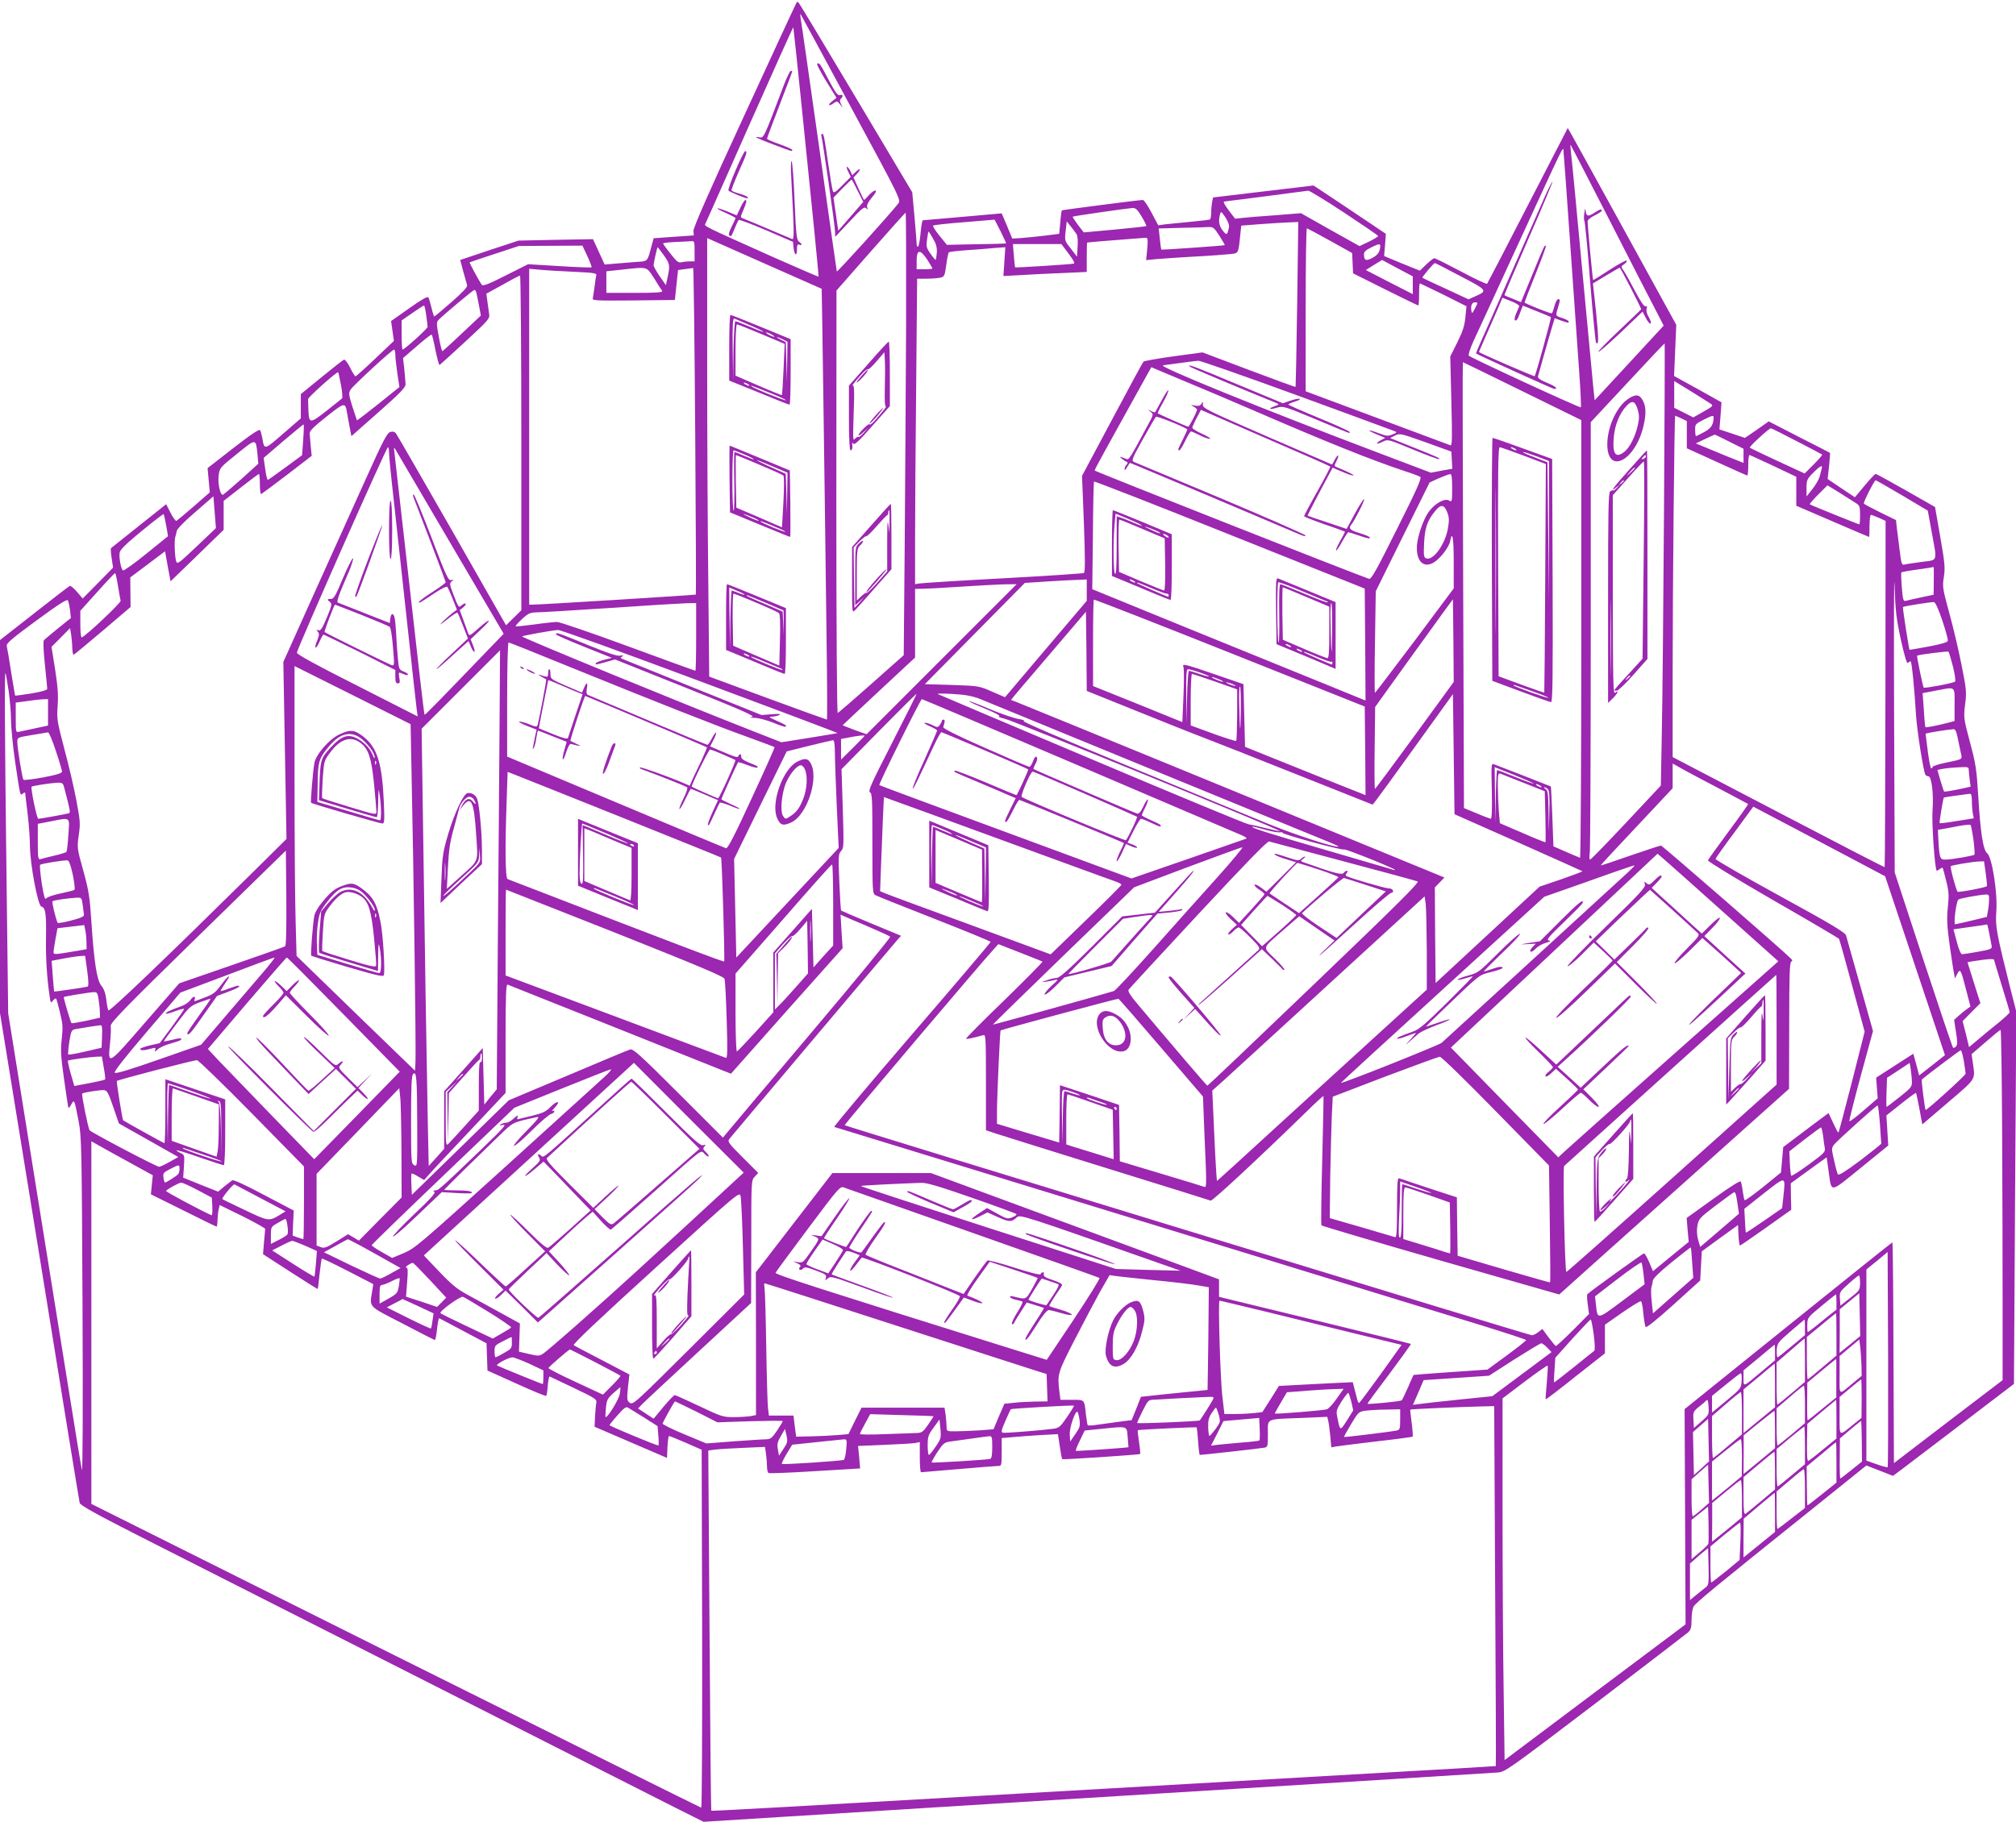 <?xml version="1.0" standalone="no"?>
<!DOCTYPE svg PUBLIC "-//W3C//DTD SVG 20010904//EN"
 "http://www.w3.org/TR/2001/REC-SVG-20010904/DTD/svg10.dtd">
<svg version="1.0" xmlns="http://www.w3.org/2000/svg"
 width="1280pt" height="1157pt" viewBox="0 0 1280 1157"
 preserveAspectRatio="xMidYMid meet">
<g transform="translate(0,1157) scale(0.1,-0.1)"
fill="#9c27b0" stroke="none">
<path d="M5053 11544 c-6 -10 -155 -332 -331 -715 -220 -476 -320 -705 -319
-725 l2 -29 -128 -9 -127 -9 -11 -41 c-31 -114 -21 -104 -107 -110 -42 -4
-103 -8 -135 -11 l-58 -5 -37 81 -37 80 -236 -4 -237 -5 -185 -61 -185 -62 19
-72 c11 -40 22 -79 25 -88 3 -12 -27 -44 -100 -108 -57 -50 -106 -91 -109 -91
-2 0 -10 24 -17 54 -7 30 -16 60 -20 67 -6 8 -42 -12 -122 -69 l-115 -81 9
-63 9 -63 -118 -112 c-65 -62 -121 -112 -126 -113 -4 0 -19 25 -34 55 -16 32
-33 53 -39 51 -7 -3 -71 -53 -143 -112 l-131 -107 0 -77 0 -77 -112 -97 c-119
-104 -120 -105 -132 -31 -4 22 -10 46 -15 53 -5 8 -57 -26 -170 -114 l-163
-127 7 -77 7 -77 -102 -89 c-56 -49 -106 -90 -110 -92 -5 -2 -22 21 -37 51
l-28 55 -172 -137 c-94 -75 -174 -139 -178 -142 -3 -4 -1 -33 4 -65 l9 -59
-96 -98 -97 -98 -36 42 c-19 23 -40 40 -46 38 -5 -2 -107 -80 -226 -174 l-217
-170 0 -1184 0 -1185 251 -1545 c137 -850 252 -1555 255 -1566 4 -15 101 -69
362 -202 363 -184 2917 -1479 3358 -1702 l241 -121 479 30 c669 42 2216 138
3459 214 578 36 1073 67 1101 69 50 3 61 11 620 436 313 239 579 443 592 454
18 17 22 31 22 81 0 34 6 71 13 83 12 23 136 125 750 617 l347 279 85 -33 84
-33 59 44 c32 24 205 156 384 292 l325 248 7 1182 8 1182 -41 160 c-85 340
-93 382 -86 477 9 115 -27 343 -57 368 -27 21 -44 131 -58 370 -10 164 -16
202 -53 339 -40 150 -40 155 -30 238 10 78 8 96 -23 251 -18 92 -53 240 -78
330 -42 155 -44 166 -34 228 9 58 6 88 -23 255 l-33 189 -184 105 c-102 58
-188 105 -193 105 -5 0 -36 -33 -70 -74 l-62 -74 -87 58 -86 58 9 82 c5 45 7
83 6 84 -2 2 -91 47 -197 101 l-192 99 -75 -53 -76 -52 -81 27 -81 27 7 86 6
86 -150 84 -151 83 7 163 7 162 -344 626 c-189 344 -344 625 -345 624 -1 -1
-115 -222 -254 -492 -138 -269 -255 -493 -258 -497 -4 -4 -78 31 -166 78 -87
46 -163 84 -169 84 -6 0 -29 -18 -52 -40 l-40 -39 -114 46 -113 47 6 70 5 71
-229 154 -230 153 -319 -38 -319 -38 -6 -29 c-3 -16 -6 -47 -6 -68 0 -21 -3
-40 -8 -43 -4 -2 -61 -9 -127 -15 -66 -6 -138 -14 -160 -16 l-41 -6 -43 81
c-23 44 -48 80 -54 80 -17 1 -511 -63 -515 -66 -2 -1 -7 -36 -10 -76 l-7 -73
-95 -12 c-52 -6 -119 -13 -149 -15 l-54 -3 -33 80 -34 80 -248 -22 c-136 -12
-250 -22 -253 -22 -4 -1 -10 -37 -14 -81 -4 -44 -11 -83 -16 -86 -5 -3 -9 5
-9 18 0 13 -7 91 -14 175 l-14 152 -351 589 c-193 323 -357 597 -365 607 -13
18 -14 18 -23 -1z m351 -657 c316 -584 317 -587 299 -610 -62 -78 -388 -438
-390 -431 -1 5 -52 360 -112 789 -61 429 -113 796 -117 815 -3 19 -4 33 -1 30
2 -3 147 -269 321 -593z m-314 7 c28 -274 64 -629 80 -788 16 -160 28 -291 27
-293 -2 -1 -129 54 -283 122 -464 208 -443 198 -435 215 4 8 131 293 281 632
151 340 275 616 277 615 1 -2 25 -228 53 -503z m5130 -724 c133 -261 265 -518
293 -571 l50 -97 -219 -237 -219 -237 -8 73 c-4 41 -36 385 -72 764 -35 380
-67 713 -71 740 -3 28 -4 48 -2 45 3 -3 114 -219 248 -480z m-250 -155 c22
-313 47 -673 56 -798 9 -125 14 -230 11 -234 -6 -5 -691 311 -711 328 -5 5 8
45 31 96 23 48 145 315 273 593 316 687 293 640 297 610 2 -14 21 -281 43
-595z m-1435 204 c118 -78 215 -144 215 -148 0 -4 -27 -20 -59 -36 l-59 -28
-186 104 -186 105 -163 -13 c-89 -6 -183 -14 -209 -17 l-46 -5 -42 55 c-23 30
-35 54 -28 54 7 1 128 16 268 34 140 19 261 34 267 35 7 0 110 -62 228 -140z
m-1286 -25 c18 -30 31 -57 29 -60 -3 -2 -93 -12 -201 -22 l-196 -18 -37 48
c-20 27 -35 50 -33 52 5 4 346 53 379 55 21 1 32 -10 59 -55z m554 -67 c-11
-52 -14 -53 -39 -22 -24 30 -29 60 -18 103 6 22 8 21 34 -18 17 -26 26 -50 23
-63z m-2050 -629 c-2 -398 -6 -1030 -9 -1406 l-6 -683 -205 -182 c-113 -100
-209 -183 -214 -185 -5 -2 -9 532 -9 1340 l1 1343 217 247 c119 135 219 247
222 247 3 1 4 -324 3 -721z m635 526 c-2 -1 -87 -4 -189 -5 l-187 -4 -47 58
c-26 32 -44 61 -41 64 4 4 93 14 199 22 l192 16 38 -74 c20 -41 36 -75 35 -77z
m446 61 c8 -13 11 -43 8 -82 l-4 -63 -39 51 c-39 49 -40 50 -33 111 l7 62 24
-30 c13 -16 30 -38 37 -49z m1402 -447 c-4 -288 -9 -524 -10 -525 -2 -2 -135
47 -297 108 l-294 111 -184 -25 c-101 -14 -187 -29 -191 -34 -4 -4 -94 -169
-199 -367 l-191 -358 12 -305 c8 -221 8 -307 0 -312 -6 -3 -239 -19 -519 -34
-279 -15 -518 -30 -530 -33 l-23 -4 0 293 c0 162 3 598 7 970 l6 677 57 0 c32
0 71 3 87 6 29 6 31 9 41 81 5 41 13 77 16 80 3 4 54 10 113 14 60 4 139 10
177 14 l69 5 -6 -91 -6 -92 112 6 c62 4 181 10 265 13 l152 7 0 94 c0 51 1 93
3 93 8 2 355 29 370 30 15 0 16 -7 11 -71 l-7 -71 59 6 c32 3 140 10 239 16
99 5 203 13 232 16 58 6 55 -1 68 125 l6 56 127 10 c70 5 151 10 181 11 l54 2
-7 -522z m-494 435 c20 -32 36 -59 34 -60 -3 -3 -398 -31 -403 -28 -1 0 -5 31
-9 68 l-7 66 139 4 c77 1 155 4 174 5 32 2 38 -3 72 -55z m703 -32 l140 -78 3
-64 3 -65 204 -102 c113 -56 207 -102 210 -102 3 0 5 32 5 70 0 39 2 70 5 70
3 0 70 -33 151 -72 l145 -73 -7 -70 c-5 -54 -17 -90 -51 -159 l-45 -90 7 -285
c6 -239 5 -283 -6 -279 -8 3 -218 81 -466 174 l-453 169 0 517 c0 285 3 518 8
518 4 -1 70 -36 147 -79z m-2521 14 c20 -34 26 -56 24 -90 -2 -25 -5 -45 -8
-45 -3 0 -18 18 -33 40 -25 35 -27 45 -21 90 4 27 8 50 9 50 2 0 15 -20 29
-45z m-707 -319 c1 -1 19 -1226 31 -2224 4 -281 5 -512 2 -512 -3 0 -172 61
-376 136 l-371 137 -6 606 c-4 333 -7 960 -7 1393 l0 786 363 -161 c199 -88
363 -161 364 -161z m-807 239 l0 -65 -32 0 c-18 0 -42 -3 -54 -6 -16 -4 -30 7
-67 55 -26 32 -47 62 -47 65 0 3 33 7 73 9 39 1 84 4 100 5 27 2 27 2 27 -63z
m2374 -15 c30 -39 42 -62 34 -64 -16 -5 -370 -27 -373 -24 -1 2 -5 36 -8 76
l-6 72 154 0 154 0 45 -60z m1977 28 c-5 -24 -17 -39 -46 -55 -42 -23 -55 -18
-55 23 0 14 13 27 43 41 59 30 66 29 58 -9z m-5032 -44 c17 -37 29 -69 27 -72
-3 -2 -95 1 -204 8 l-199 12 -143 -72 c-111 -56 -145 -69 -152 -58 -23 36 -79
140 -76 142 1 1 73 25 158 53 l155 51 202 1 201 1 31 -66z m485 6 c39 -55 41
-65 25 -140 l-11 -51 -39 56 c-21 31 -39 62 -39 70 0 16 22 115 26 115 1 0 18
-23 38 -50z m1674 -30 c17 -27 32 -52 32 -55 0 -3 -22 -5 -50 -5 l-50 0 0 55
c0 72 22 74 68 5z m3082 -162 l0 -56 -149 76 -149 77 51 32 52 32 97 -52 98
-52 0 -57z m303 58 c174 -91 174 -92 91 -129 l-40 -18 -144 67 c-80 36 -147
68 -149 70 -4 3 71 93 79 93 3 1 76 -37 163 -83z m-5120 -13 c23 -38 46 -74
51 -80 6 -10 -32 -13 -173 -13 l-181 0 0 69 0 68 93 10 c174 19 160 22 210
-54z m261 -969 c4 -570 6 -1037 4 -1040 -4 -3 -984 -64 -1037 -64 l-21 0 0
1066 0 1067 68 -6 c37 -4 133 -9 215 -13 129 -6 147 -9 143 -23 -3 -9 -7 -41
-11 -71 -4 -30 -9 -63 -11 -73 -5 -16 10 -17 258 -15 l263 3 10 95 10 95 45 6
c25 3 48 7 51 7 3 1 9 -464 13 -1034z m-1104 -77 l0 -1063 -48 -47 -49 -48
-342 600 c-189 330 -349 608 -356 617 -8 12 -20 15 -36 11 -21 -5 -45 -51
-161 -309 -75 -167 -223 -494 -328 -727 l-191 -425 10 -562 10 -562 -207 -205
c-544 -537 -917 -895 -924 -884 -3 6 -10 37 -13 69 -5 40 -15 68 -31 87 -29
35 -47 152 -64 411 -10 152 -16 193 -51 320 -40 143 -40 146 -29 226 11 74 9
93 -15 220 -14 76 -48 223 -76 326 -47 179 -49 192 -43 275 5 68 1 121 -16
231 l-23 144 59 59 59 60 7 -43 c3 -24 7 -62 7 -86 1 -24 5 -42 9 -40 5 2 88
71 185 153 l176 150 -1 94 -1 94 111 83 110 83 17 -95 18 -96 71 69 c39 37
115 111 168 163 l98 95 0 92 0 92 109 85 c60 47 112 86 115 86 3 0 6 -30 6
-66 0 -36 4 -64 8 -62 4 2 79 57 165 123 l156 120 -6 60 c-3 33 -6 70 -7 82
-1 16 26 43 108 108 117 92 118 92 130 20 4 -22 11 -64 17 -92 l10 -53 172
152 c139 123 172 157 172 178 -1 14 -4 57 -8 96 l-8 70 88 76 c48 42 90 75 94
73 3 -2 14 -47 24 -100 11 -52 22 -94 26 -93 3 2 77 68 163 148 154 143 157
146 151 180 -3 19 -8 55 -11 80 l-6 45 104 57 c56 32 106 58 110 58 4 0 8
-478 8 -1063z m-286 956 c3 -10 10 -47 17 -82 l12 -65 -119 -112 c-65 -62
-122 -113 -125 -114 -4 0 -14 41 -23 92 -16 87 -16 92 1 109 33 33 218 188
225 188 4 1 9 -7 12 -16z m6356 -68 c0 -4 -8 -20 -17 -38 -17 -30 -18 -31 -21
-9 -5 32 4 52 23 52 8 0 15 -2 15 -5z m-6674 -77 c5 -35 9 -68 9 -74 0 -11
-147 -144 -159 -144 -3 0 -6 42 -6 93 l0 92 68 47 c37 26 70 47 74 48 3 0 10
-28 14 -62z m7859 -1260 c-4 -596 -10 -1228 -14 -1405 l-6 -322 -220 -235
c-121 -129 -224 -235 -229 -235 -5 -1 -6 20 -2 45 3 26 6 651 6 1390 l0 1343
233 250 c127 137 234 250 236 250 2 1 0 -486 -4 -1081z m-8055 1010 c0 -18 6
-72 13 -120 l13 -86 -133 -107 c-74 -59 -135 -106 -137 -104 -1 2 -14 42 -29
88 -24 77 -24 86 -10 108 18 27 263 253 275 253 4 0 8 -15 8 -32z m5724 -258
c331 -121 610 -224 620 -228 17 -7 16 -10 -13 -21 -28 -12 -38 -11 -88 8 -72
27 -80 21 -11 -8 l53 -22 -28 -15 c-16 -9 -27 -18 -24 -21 3 -2 19 3 37 12 31
16 33 16 192 -50 88 -36 162 -64 165 -61 7 6 -4 11 -176 80 l-135 54 31 16
c30 15 35 14 195 -43 l163 -59 3 -54 3 -55 -68 -12 -68 -13 -330 125 c-740
280 -1415 554 -1370 557 11 1 61 8 110 15 50 7 101 13 114 14 13 0 294 -98
625 -219z m1431 26 l375 -184 0 -1392 c0 -765 -4 -1390 -8 -1388 -4 2 -44 19
-89 38 l-80 35 -7 190 c-4 104 -8 190 -9 190 -1 1 -78 31 -172 68 -93 36 -178
69 -189 73 -18 7 -18 -1 -14 -169 2 -116 0 -177 -7 -177 -5 1 -46 16 -90 35
l-80 33 -5 1416 c-3 779 -4 1416 -2 1416 2 0 171 -83 377 -184z m-1705 -123
c464 -201 748 -315 965 -387 44 -14 86 -30 93 -35 10 -6 -24 -84 -148 -330
-132 -265 -164 -322 -178 -317 -117 41 -1742 683 -1742 688 0 7 76 145 306
559 l54 97 197 -83 c109 -45 313 -131 453 -192z m-5795 162 c8 -44 11 -82 7
-85 -4 -4 -49 -39 -100 -80 -105 -82 -110 -82 -114 8 -1 28 -2 59 -2 67 -1 12
184 177 191 171 2 -1 9 -38 18 -81z m8698 -120 c16 -11 12 -16 -47 -49 l-65
-37 -61 31 -60 30 0 85 0 85 108 -66 c59 -37 115 -72 125 -79z m-188 -92 l35
-17 0 -86 0 -87 189 -86 c105 -48 192 -87 195 -87 3 0 6 29 6 65 0 36 3 65 8
65 4 0 72 -32 152 -69 l145 -69 0 -92 0 -92 230 -99 c126 -54 230 -99 232 -99
2 0 3 32 3 70 0 39 4 70 9 70 5 0 28 -9 51 -19 l42 -19 -1 -1098 c-1 -604 -3
-1100 -5 -1101 -1 -2 -305 155 -674 348 l-672 351 0 537 c0 547 11 1631 16
1631 2 0 19 -8 39 -17z m205 8 c0 -47 -15 -71 -60 -95 -26 -14 -50 -26 -52
-26 -2 0 -5 17 -5 39 -1 36 2 39 51 64 56 28 66 31 66 18z m-8955 -146 l-7
-96 -105 -77 c-57 -42 -108 -78 -112 -80 -4 -1 -12 30 -17 69 l-10 71 126 108
c69 59 127 106 128 105 2 -2 1 -47 -3 -100z m9483 -7 c87 -44 159 -83 161 -85
3 -2 -21 -30 -53 -62 l-58 -58 -171 79 c-95 44 -174 82 -177 85 -6 6 121 122
133 123 5 0 79 -37 165 -82z m-428 -3 l90 -45 0 -45 0 -45 -47 19 c-27 10 -95
38 -152 62 l-104 43 59 28 c32 15 60 28 62 28 1 0 43 -20 92 -45z m-9345 -82
l5 -58 -107 -97 c-60 -53 -112 -98 -117 -100 -17 -6 -34 68 -28 121 7 51 8 51
117 139 123 99 119 100 130 -5z m835 13 c0 -18 13 -154 30 -302 16 -148 54
-498 85 -779 30 -280 58 -529 61 -552 l6 -43 -383 195 c-262 132 -384 199
-384 210 0 21 568 1304 578 1305 4 0 7 -15 7 -34z m393 -581 l335 -570 -87
-90 c-328 -341 -412 -427 -415 -424 -4 4 -31 240 -136 1174 -27 242 -52 460
-55 485 -5 43 -5 44 9 20 8 -14 165 -281 349 -595z m8703 478 c-3 -10 -8 -31
-12 -48 -4 -16 -24 -52 -45 -79 l-39 -49 0 54 c0 49 3 57 42 96 45 46 63 54
54 26z m-2346 -123 c0 -85 -1 -90 -19 -79 -27 17 -88 -16 -128 -69 -36 -48
-76 -164 -77 -227 -2 -92 44 -134 106 -98 41 24 97 96 105 135 14 73 23 25 23
-130 l0 -169 -247 -331 c-137 -182 -250 -331 -253 -332 -3 0 -3 145 0 322 l5
323 171 346 171 345 59 27 c33 14 65 26 72 26 9 1 12 -23 12 -89z m-552 -993
l2 -356 -267 109 c-148 60 -538 219 -868 353 l-600 245 4 338 c1 187 5 342 7
346 2 3 390 -148 861 -337 l858 -343 3 -355z m3409 947 c90 -53 163 -97 163
-97 0 -1 11 -63 25 -137 35 -193 42 -175 -67 -189 -51 -7 -100 -14 -109 -17
-14 -4 -18 11 -28 93 -7 54 -15 119 -18 144 l-5 46 -100 49 c-55 27 -102 52
-104 56 -5 7 67 148 75 148 3 0 78 -43 168 -96z m-289 -52 c19 -12 22 -23 22
-73 0 -33 -2 -59 -5 -59 -6 0 -308 122 -314 127 -3 2 21 30 53 62 l59 59 81
-50 c45 -28 91 -58 104 -66z m-10540 -273 c-116 -110 -123 -115 -130 -92 -9
32 -12 134 -5 153 3 8 7 25 9 37 2 14 47 60 118 121 l115 100 8 -101 8 -101
-123 -117z m7941 217 c12 -31 13 -50 4 -103 -18 -101 -94 -206 -138 -189 -15
5 -17 19 -13 99 5 98 21 143 74 206 33 40 54 36 73 -13z m-8134 -83 c7 -37 12
-68 11 -69 0 0 -64 -51 -140 -113 -76 -62 -142 -108 -146 -104 -13 14 -26 87
-20 114 3 19 45 59 140 137 74 61 137 109 139 107 2 -2 9 -35 16 -72z m11014
-726 c24 -107 38 -154 45 -147 5 5 13 10 17 10 7 0 25 -180 34 -340 6 -97 47
-359 60 -381 4 -5 12 -9 19 -9 20 0 34 -114 26 -215 -6 -77 14 -368 26 -384 2
-2 10 2 19 9 9 7 17 11 19 9 2 -2 12 -40 23 -84 17 -68 18 -93 10 -169 -7 -73
-5 -117 12 -240 12 -83 24 -164 28 -180 l5 -30 15 29 c19 36 23 30 57 -104
l27 -103 -22 -16 c-13 -9 -37 -28 -53 -43 l-29 -26 12 -77 c10 -61 10 -80 0
-92 -7 -8 -15 -11 -19 -7 -4 4 -89 256 -189 560 l-181 552 -4 1008 c-2 554 -1
923 3 818 5 -164 11 -212 40 -348z m209 374 l-1 -88 -81 -17 c-44 -10 -88 -19
-97 -22 -14 -4 -18 9 -24 86 -4 50 -5 93 -3 95 2 2 49 11 103 18 55 8 101 15
102 16 1 1 2 -39 1 -88z m-11529 -32 c7 -44 15 -87 17 -94 5 -11 -220 -224
-247 -233 -5 -2 -9 34 -9 82 l0 87 107 119 c59 66 110 120 114 120 3 0 11 -36
18 -81z m6151 -27 l0 -68 -260 -306 -259 -306 -83 36 c-82 36 -84 36 -254 42
l-172 5 318 322 317 321 154 10 c85 5 173 10 197 10 l42 2 0 -68z m-922 -439
l-476 -476 -76 27 c-42 16 -76 29 -76 30 0 1 104 98 230 216 l230 214 0 218 0
218 48 1 c26 0 135 6 242 13 107 7 231 14 275 15 l80 1 -477 -477z m-5533 311
l5 -49 -81 -65 c-44 -36 -85 -70 -90 -76 -6 -7 -3 -65 6 -154 8 -78 15 -148
15 -155 0 -7 -36 -18 -101 -29 -56 -9 -103 -15 -103 -14 -1 2 -12 68 -25 148
-12 80 -25 155 -28 166 -4 18 25 43 188 163 140 103 195 138 200 128 4 -7 10
-35 14 -63z m8223 -893 l2 -281 -42 17 c-24 9 -196 78 -383 153 l-340 137 -5
199 -5 199 -180 62 c-200 68 -210 71 -201 46 4 -10 4 -92 0 -183 l-7 -166
-283 115 -284 114 0 272 c0 149 2 274 5 277 3 2 391 -149 862 -337 l858 -342
3 -282z m315 99 c-137 -187 -250 -340 -253 -340 -3 0 -4 117 -2 260 l3 260
196 273 c107 149 219 303 247 342 l51 69 3 -262 2 -263 -247 -339z m3349 730
c21 -63 37 -121 35 -129 -1 -10 -38 -21 -122 -37 -66 -12 -121 -22 -121 -21
-4 5 -45 269 -42 272 5 5 181 33 197 31 9 -1 29 -44 53 -116z m-7912 -105 c0
-118 -2 -215 -5 -215 -3 0 -194 70 -426 155 -231 85 -435 155 -452 155 -18 0
-84 -7 -146 -16 -62 -8 -115 -14 -117 -11 -2 2 16 23 41 46 39 36 51 41 92 42
27 0 237 13 468 28 231 16 448 29 483 30 l62 1 0 -215z m2783 -465 c166 -67
358 -144 427 -170 69 -26 341 -134 605 -239 l480 -191 18 22 c10 12 125 170
255 351 l237 329 5 -382 5 -381 404 -179 c222 -99 405 -181 408 -183 2 -2 -59
-25 -134 -51 l-138 -47 -330 -306 -330 -306 -3 303 -2 304 30 31 31 32 -1358
558 c-747 307 -1366 560 -1375 563 -10 2 -18 6 -18 8 0 2 107 129 238 281
l237 278 3 -252 2 -251 303 -122z m-2757 183 c481 -179 873 -327 872 -329 -2
-1 -83 -14 -180 -30 l-177 -28 -188 74 c-403 157 -1464 592 -1458 598 5 6 198
40 228 41 16 1 422 -146 903 -326z m-815 86 c527 -214 908 -365 1114 -439 93
-34 171 -63 173 -65 2 -2 -63 -148 -145 -324 -108 -235 -152 -320 -163 -318
-8 2 -324 134 -702 293 l-688 289 0 363 c0 199 4 362 9 362 4 0 185 -72 402
-161z m-459 -331 c-2 -244 -6 -871 -11 -1395 l-7 -951 -40 -48 -39 -49 -5 180
-5 179 -122 -137 -123 -138 0 -182 0 -183 -49 -55 -49 -54 -6 285 c-6 300 -21
1208 -32 2013 l-7 479 249 249 c137 137 249 249 249 249 0 0 -1 -199 -3 -442z
m9228 338 c12 -48 18 -91 13 -95 -9 -9 -194 -44 -199 -38 -5 5 -45 199 -42
203 7 6 194 30 199 25 4 -3 16 -46 29 -95z m-9787 -678 c13 -583 29 -1773 25
-1830 l-3 -58 -376 364 -376 365 -6 218 c-4 120 -7 534 -7 921 l0 702 368
-184 369 -185 6 -313z m5006 641 c34 -12 60 -23 58 -25 -2 -2 -30 5 -62 16
-32 11 -62 20 -66 20 -5 0 -10 -75 -12 -167 l-3 -168 -2 173 c-2 136 1 172 11
172 7 0 41 -9 76 -21z m-7564 -118 c8 -58 15 -141 15 -185 0 -44 11 -159 25
-256 34 -229 32 -225 50 -210 8 7 15 9 15 4 0 -5 7 -63 15 -129 8 -66 15 -158
15 -205 1 -121 51 -384 73 -388 26 -5 32 -45 29 -202 -2 -129 6 -251 24 -374
6 -37 8 -38 20 -21 8 10 16 16 20 13 3 -3 14 -43 25 -89 18 -72 19 -95 11
-167 -8 -71 -6 -109 14 -251 13 -91 25 -173 27 -181 2 -10 9 -4 19 15 20 36
20 35 47 -105 19 -100 20 -161 25 -1180 3 -646 1 -1059 -4 -1035 -5 22 -43
252 -84 510 -42 259 -145 902 -230 1430 l-154 960 -11 895 c-11 893 -13 1284
-6 1265 3 -5 11 -57 20 -114z m7661 60 l139 -49 0 -161 c-1 -88 -3 -163 -6
-166 -4 -3 -70 18 -147 46 l-142 52 0 163 c0 90 4 164 8 164 5 0 71 -22 148
-49z m25 14 c19 -8 29 -14 23 -15 -7 0 -27 7 -45 15 -19 8 -29 14 -23 15 7 0
27 -7 45 -15z m99 -37 c10 -6 7 -7 -10 -2 -14 3 -32 11 -40 16 -10 6 -7 7 10
2 14 -3 32 -11 40 -16z m38 -165 c-2 -161 -6 -143 -10 50 -2 59 0 107 5 107 4
0 6 -71 5 -157z m4532 42 l0 -104 -37 -10 c-64 -17 -144 -33 -148 -29 -2 1 -7
51 -10 109 l-8 107 79 15 c135 26 124 33 124 -88z m-6745 -241 c-133 -260
-155 -308 -141 -316 14 -8 15 -47 15 -326 0 -302 1 -317 19 -327 10 -6 179
-73 375 -150 196 -77 357 -143 357 -147 0 -3 -225 -269 -501 -589 -276 -321
-497 -584 -492 -586 19 -6 1738 -533 2743 -841 591 -182 1204 -370 1363 -418
158 -49 287 -91 287 -95 0 -3 -55 -47 -123 -97 l-123 -90 -233 -16 c-129 -9
-235 -17 -236 -18 -2 -2 -17 -37 -35 -78 -18 -41 -36 -79 -40 -83 -6 -7 -209
-27 -218 -22 -1 1 61 86 139 189 77 103 139 189 137 191 -2 2 -276 70 -610
151 l-608 148 0 55 0 56 -403 149 c-221 81 -632 233 -914 337 l-512 189 -313
0 -313 0 -243 -315 -243 -315 1 -454 0 -453 -37 -7 c-21 -3 -69 -6 -107 -6
-64 0 -78 4 -216 70 -81 38 -151 70 -156 70 -5 0 -38 -34 -72 -75 l-62 -75
-50 33 -49 32 25 26 c13 14 175 165 359 335 l334 309 1 389 c0 388 0 390 22
413 l22 24 -99 99 c-90 90 -97 100 -84 117 23 29 1050 1246 1071 1269 l19 21
-188 78 c-104 43 -190 80 -192 82 -3 2 -8 83 -12 181 -7 165 -6 178 11 197 18
19 18 33 11 270 l-8 250 236 240 c130 132 238 239 240 238 2 -1 -68 -140 -154
-309z m560 276 c39 -16 526 -216 1084 -445 558 -229 1055 -432 1103 -452 49
-19 87 -37 86 -39 -12 -12 -288 78 -468 153 -118 49 -515 213 -881 364 -401
165 -660 276 -650 280 9 4 -5 9 -34 13 -27 5 -108 32 -179 62 -71 30 -131 53
-133 51 -2 -3 44 -24 103 -48 65 -27 99 -46 88 -48 -11 -2 6 -9 36 -16 51 -10
1753 -706 1746 -713 -2 -2 -41 7 -87 18 -46 12 -96 23 -111 25 -16 2 -460 186
-987 409 -527 223 -970 410 -982 416 -17 6 11 7 86 3 87 -5 125 -12 180 -33z
m-5920 -84 l0 -84 -80 -17 c-44 -9 -90 -19 -102 -22 -23 -5 -23 -4 -23 90 l0
95 68 9 c37 6 83 11 102 12 l35 1 0 -84z m6548 -340 c546 -233 1010 -432 1032
-441 26 -11 35 -19 25 -22 -8 -3 -175 -61 -370 -129 l-356 -123 -799 295
c-440 162 -801 296 -802 298 -6 5 262 546 270 546 4 0 454 -191 1000 -424z
m5577 177 c7 -32 15 -75 20 -95 9 -43 17 -38 -102 -63 -43 -9 -78 -21 -78 -26
0 -5 -4 -9 -8 -9 -5 0 -14 48 -22 108 -7 59 -14 109 -14 112 -1 4 126 25 176
29 13 1 19 -13 28 -56z m-12076 -80 c22 -65 39 -124 40 -132 1 -11 -31 -21
-119 -38 -66 -12 -122 -19 -126 -15 -8 9 -39 201 -39 240 0 28 1 29 93 44 50
8 97 16 102 17 6 0 28 -52 49 -116z m5136 94 c0 -1 -34 -36 -75 -77 l-75 -74
0 65 0 66 53 10 c53 11 97 15 97 10z m-189 -109 c0 -46 6 -200 12 -343 l12
-260 -325 -348 -325 -348 -7 313 -7 313 167 342 167 341 140 35 c77 19 146 35
153 36 9 1 12 -22 13 -81z m5599 -218 c107 -57 197 -104 199 -106 2 -2 -54
-81 -124 -175 -70 -95 -129 -177 -131 -183 -2 -6 181 -118 411 -251 229 -131
418 -243 421 -247 3 -4 41 -139 84 -299 l79 -291 -80 -316 c-45 -175 -83 -319
-85 -321 -5 -5 -4 -7 -37 62 l-27 58 -38 -28 c-21 -15 -86 -64 -144 -108
l-106 -80 -7 -80 -7 -81 -113 -92 c-63 -50 -116 -89 -118 -84 -3 4 -8 29 -12
56 -3 27 -9 54 -12 62 -3 8 -62 -28 -174 -109 l-170 -122 6 -76 7 -76 -114
-93 -113 -93 -24 57 c-13 31 -28 56 -33 56 -7 0 -341 -240 -359 -259 -4 -3 -3
-33 2 -66 l8 -60 -102 -103 c-56 -56 -105 -101 -109 -100 -4 2 -25 27 -46 55
l-39 53 -26 -20 c-14 -11 -32 -20 -41 -20 -16 0 -4356 1327 -4363 1334 -4 4
892 1061 953 1125 l23 25 138 -54 c76 -30 140 -55 142 -57 3 -2 -106 -112
-242 -245 -137 -132 -246 -242 -243 -245 3 -4 49 6 109 23 16 5 17 -14 17
-300 l0 -304 63 -21 c34 -11 352 -111 707 -221 355 -110 650 -202 657 -205 11
-4 316 280 606 563 59 58 108 103 110 101 1 -2 -2 -186 -8 -409 -6 -223 -8
-408 -5 -412 3 -4 344 -105 758 -224 l752 -215 293 263 c162 145 490 439 730
653 l436 390 1 402 c0 312 3 402 13 406 9 3 8 8 -3 20 -52 53 -816 717 -824
717 -6 0 -94 -29 -196 -64 -102 -36 -186 -64 -187 -62 -1 1 101 112 228 246
l229 244 0 79 0 78 43 -24 c23 -14 130 -71 237 -127z m-1163 24 c-2 -2 -54 16
-115 41 -62 25 -114 45 -117 45 -2 0 -6 -75 -8 -167 l-3 -168 -2 177 -2 176
125 -50 c69 -28 124 -52 122 -54z m2763 87 c0 -10 3 -38 6 -63 l6 -44 -82 -18
c-45 -9 -84 -15 -86 -13 -3 2 -13 34 -24 71 l-19 66 22 5 c29 6 81 11 135 13
35 2 42 -1 42 -17z m-8550 -303 c344 -138 627 -252 628 -254 6 -5 25 -654 20
-660 -5 -4 -267 95 -1375 523 -15 6 -17 203 -6 501 l6 180 51 -20 c28 -11 332
-132 676 -270z m5727 219 l131 -52 4 -160 c2 -88 2 -162 1 -164 -1 -2 -67 24
-146 59 l-144 62 -7 82 c-3 44 -6 116 -6 160 0 70 2 77 18 72 9 -4 76 -30 149
-59z m-9268 -34 c38 -146 39 -154 28 -158 -16 -5 -181 -35 -194 -35 -9 0 -50
197 -42 204 7 6 122 23 161 25 35 1 38 -1 47 -36z m9371 17 c8 -5 11 -10 5
-10 -5 0 -17 5 -25 10 -8 5 -10 10 -5 10 6 0 17 -5 25 -10z m49 -24 c8 -9 11
-56 8 -142 l-3 -129 -2 132 c-2 114 -4 133 -19 142 -10 6 -13 11 -7 11 6 0 17
-6 23 -14z m2691 -75 c0 -27 3 -62 6 -78 l6 -30 -107 -17 c-59 -10 -108 -16
-110 -14 -3 3 22 159 27 163 2 2 115 18 166 24 8 1 12 -15 12 -48z m-6145
-251 c380 -139 702 -257 718 -262 15 -6 27 -13 27 -17 0 -4 -101 -105 -224
-224 l-225 -218 -508 187 c-279 102 -523 192 -541 200 l-34 14 6 167 c4 93 9
227 12 300 l6 131 36 -13 c21 -7 348 -126 727 -265z m5273 -55 l321 -170 190
-568 190 -568 -82 -65 -82 -64 -18 69 -19 69 -118 -76 -118 -76 5 -66 5 -65
-89 -77 c-48 -42 -89 -73 -91 -68 -2 4 31 135 73 290 l77 282 -82 292 c-45
160 -85 302 -89 315 -5 19 -94 72 -419 250 -227 124 -411 231 -410 236 2 6 56
83 122 171 l118 161 97 -51 c53 -28 242 -127 419 -221z m-11214 93 c-3 -57 -9
-106 -13 -109 -3 -3 -37 -14 -76 -23 -38 -9 -78 -19 -87 -22 -16 -5 -18 5 -18
109 l0 115 78 15 c134 26 124 33 116 -85z m12096 -32 c6 -48 9 -91 6 -94 -8
-7 -144 -31 -183 -31 -36 -1 -39 7 -46 126 l-3 63 30 5 c17 3 63 11 101 19 39
7 73 10 76 7 4 -3 12 -46 19 -95z m-4495 64 c39 -11 81 -18 95 -16 14 3 18 2
10 -1 -16 -7 378 -115 396 -108 11 3 307 -115 321 -129 4 -3 -7 -2 -23 4 -16
5 -207 61 -424 124 -354 103 -485 144 -455 146 6 0 42 -9 80 -20z m495 -200
c250 -66 462 -124 471 -128 13 -5 -141 -158 -657 -652 -370 -355 -675 -645
-678 -645 -4 0 -194 222 -439 513 -51 60 -68 88 -61 97 5 7 204 223 442 479
311 334 439 465 450 462 10 -3 222 -59 472 -126z m-802 -103 c-95 -105 -278
-310 -406 -454 -129 -144 -241 -265 -250 -267 -95 -29 -766 -215 -768 -213 -1
1 200 198 447 437 l450 435 337 127 c185 69 343 127 350 127 7 1 -65 -86 -160
-192z m-5918 -437 c-6 -4 -160 -58 -342 -121 l-330 -114 -216 -248 c-241 -278
-238 -276 -223 -128 5 44 6 91 4 104 -4 20 74 101 554 570 l558 545 3 -301 c1
-201 -1 -303 -8 -307z m9129 220 l352 -315 -28 -25 c-15 -14 -314 -279 -663
-589 -349 -310 -651 -579 -671 -598 l-35 -33 -341 348 -341 349 656 615 656
616 32 -27 c17 -14 190 -168 383 -341z m-10477 236 c10 -50 15 -93 11 -97 -5
-4 -44 -14 -88 -23 -44 -9 -85 -23 -91 -31 -9 -12 -15 9 -29 96 -9 61 -14 114
-10 117 7 7 150 30 174 28 9 -1 20 -31 33 -90z m12146 7 c6 -43 9 -79 7 -81
-9 -9 -180 -41 -186 -35 -10 12 -49 156 -43 162 6 6 139 29 180 30 l31 1 11
-77z m-7318 -200 l0 -258 -63 -69 -62 -70 -5 186 -5 186 -122 -138 -123 -139
0 -190 0 -190 -111 -123 c-62 -68 -116 -124 -120 -126 -5 -2 -9 108 -9 245 l0
250 303 346 c166 191 305 347 310 347 4 0 7 -116 7 -257z m5043 204 c-94 -87
-1160 -1062 -1180 -1080 -18 -15 -633 -261 -639 -254 -1 1 289 268 645 592
l646 590 180 63 c99 35 227 80 285 101 58 20 106 36 108 35 2 -1 -18 -22 -45
-47z m-6428 -380 c517 -206 690 -278 695 -293 4 -10 10 -129 14 -263 6 -200 5
-243 -6 -239 -7 3 -325 122 -705 264 l-693 259 0 273 c0 149 1 272 3 272 1 0
313 -123 692 -273z m8724 211 c0 -18 -3 -50 -7 -72 l-7 -39 -95 -23 c-52 -13
-100 -23 -106 -24 -12 0 6 143 20 157 7 7 131 30 174 32 19 1 22 -4 21 -31z
m-3570 -323 l0 -250 -296 -270 c-163 -148 -462 -422 -665 -607 -202 -186 -370
-338 -371 -338 -2 0 -10 129 -17 287 l-13 287 64 57 c35 32 339 309 674 617
l610 559 7 -46 c3 -25 6 -158 7 -296z m-8534 288 c4 -27 7 -55 8 -63 2 -10
-22 -21 -81 -36 -45 -12 -84 -18 -86 -15 -12 25 -38 132 -33 137 7 7 100 20
154 23 31 1 32 -1 38 -46z m4622 -220 c-2 -32 -3 -8 -3 52 0 61 1 87 3 58 2
-29 2 -78 0 -110z m424 57 c41 -18 77 -35 81 -39 4 -4 -220 -277 -498 -606
-279 -330 -520 -616 -535 -635 l-29 -35 -284 284 c-242 242 -287 282 -305 276
-12 -3 -190 -78 -396 -165 l-375 -158 -307 -300 -308 -300 -3 65 c-2 36 -1 67
1 70 3 2 22 -6 42 -19 l38 -22 31 35 c17 20 133 144 259 277 l227 241 0 347
c0 273 3 345 13 341 6 -3 284 -113 617 -246 333 -133 649 -259 703 -281 l98
-39 354 399 355 398 -7 106 -6 107 80 -35 c44 -18 113 -48 154 -66z m-518
-359 c-42 -47 -89 -99 -105 -114 l-28 -28 0 178 0 178 51 58 c28 31 55 55 59
52 5 -3 28 18 52 46 l43 51 3 -167 2 -167 -77 -87z m-4504 283 l1 -42 -62 -11
c-150 -25 -148 -25 -148 -5 1 11 6 48 13 84 l12 65 85 10 85 10 7 -35 c4 -19
7 -54 7 -76z m12081 59 c6 -32 13 -68 15 -79 4 -20 -2 -23 -84 -38 -49 -9 -95
-16 -103 -16 -8 0 -21 29 -34 79 l-21 79 106 15 c58 8 107 15 108 16 1 0 7
-25 13 -56z m-12089 -145 c0 -2 6 -45 13 -96 9 -66 9 -95 2 -98 -13 -4 -210
-33 -212 -31 -1 1 -5 45 -9 98 l-7 97 78 15 c73 14 133 20 135 15z m1132 -100
c-44 -51 -151 -176 -238 -278 l-158 -185 -269 -94 c-183 -64 -272 -91 -279
-84 -7 7 58 90 203 260 l213 249 295 111 c162 62 299 112 303 112 5 1 -27 -41
-70 -91z m509 -271 l356 -363 -271 -278 -272 -278 -271 279 c-148 153 -300
310 -337 349 l-67 72 247 290 c137 160 251 291 254 291 3 1 165 -162 361 -362z
m10478 349 c0 -2 23 -77 50 -166 28 -89 50 -165 50 -169 0 -4 -30 -32 -67 -63
-38 -30 -96 -78 -129 -106 l-62 -52 -20 83 -21 82 56 57 57 57 -28 88 c-15 48
-34 107 -41 130 l-13 42 32 6 c67 10 82 12 109 14 15 0 27 -1 27 -3z m-1380
-445 l0 -349 -666 -597 c-366 -328 -667 -595 -669 -593 -10 10 -23 664 -14
673 14 14 1344 1213 1347 1214 1 1 2 -156 2 -348z m-10654 192 c4 -27 8 -63 8
-82 l1 -34 -88 -20 c-49 -10 -90 -17 -93 -15 -6 7 -52 162 -49 166 4 4 155 29
187 31 25 1 27 -3 34 -46z m6747 -308 l265 -309 6 -156 c3 -85 9 -215 12 -289
4 -108 3 -133 -8 -129 -7 3 -131 41 -275 84 l-263 79 -2 179 -3 179 -187 63
-188 62 -2 -182 -3 -182 -197 59 -198 60 0 76 c0 92 19 513 23 517 5 5 742
203 748 201 4 -1 126 -141 272 -312z m-6725 73 l-3 -72 -103 -24 c-57 -13
-106 -22 -109 -19 -2 3 1 39 7 81 12 73 14 76 44 81 50 9 140 23 154 24 10 1
12 -17 10 -71z m12064 -610 c2 -359 3 -860 3 -1113 l0 -460 -345 -263 -345
-264 -3 701 c-1 385 -4 701 -7 701 -2 0 -300 -238 -661 -529 l-658 -530 3
-684 3 -683 -575 -431 -574 -431 -6 436 c-4 239 -7 756 -7 1148 l0 713 141
107 c77 58 143 104 145 101 3 -2 0 -51 -5 -108 -5 -57 -9 -105 -7 -106 1 -2
87 63 189 145 l187 147 0 91 0 91 110 77 c61 42 114 75 119 72 5 -3 12 -39 15
-79 4 -40 11 -78 14 -84 5 -8 70 45 177 141 l170 154 5 93 5 92 115 84 115 83
3 -65 c2 -36 6 -65 10 -65 4 1 79 52 166 114 l159 113 -2 84 -1 84 63 46 c34
25 85 62 113 82 l52 37 12 -87 c20 -141 3 -143 203 19 l176 143 -6 96 -6 95
92 73 c51 41 94 72 96 70 2 -3 12 -48 22 -102 l18 -98 165 141 c181 155 171
140 156 250 l-8 55 89 77 c48 42 91 77 95 77 4 1 8 -293 10 -651z m-243 453
c6 -39 11 -74 11 -80 0 -10 -249 -236 -254 -230 -5 6 -28 190 -24 193 38 33
242 186 247 186 5 0 13 -31 20 -69z m-9409 18 c0 -17 -4 -28 -10 -24 -7 4 -10
-49 -10 -151 l0 -157 -87 -96 c-48 -53 -95 -104 -105 -114 -17 -17 -18 -11
-18 156 l0 173 38 35 37 34 -32 -35 -33 -36 2 -159 2 -160 3 156 3 157 92 103
c50 57 95 106 100 107 4 2 8 12 8 23 0 10 2 19 5 19 3 0 5 -14 5 -31z m-2401
-60 c7 -38 11 -72 8 -75 -2 -2 -47 -13 -100 -23 l-95 -18 -23 79 c-12 43 -20
80 -18 82 6 5 137 23 180 25 l36 1 12 -71z m8837 -275 l339 -346 5 -370 c3
-203 4 -371 2 -372 -1 -2 -134 36 -295 83 l-292 86 -3 185 -2 186 -178 58
c-97 32 -183 61 -189 63 -10 4 -13 -37 -13 -187 0 -150 -3 -191 -12 -187 -7 2
-104 31 -214 63 l-201 58 3 266 c3 146 7 319 10 385 l6 120 331 127 c183 69
339 126 348 127 10 1 166 -152 355 -345z m-7897 -15 l331 -337 0 -231 c0 -127
-2 -231 -4 -231 -1 0 -18 5 -36 11 l-32 12 3 79 4 80 -190 100 c-122 65 -193
97 -201 92 -7 -5 -30 -23 -51 -40 l-38 -32 -111 44 -111 45 5 72 c4 71 4 73
-23 85 -15 7 -26 15 -24 17 3 2 69 -18 148 -46 78 -27 147 -49 152 -49 5 0 9
88 9 209 l0 209 -190 64 -190 64 0 -203 c0 -112 -3 -203 -6 -203 -5 0 -246
134 -262 145 -5 4 -44 246 -40 250 8 8 494 134 509 132 9 -1 166 -153 348
-338z m3069 -426 c-100 -93 -453 -418 -628 -578 -224 -205 -564 -506 -595
-524 -20 -13 -31 -13 -86 0 l-64 15 3 89 3 90 -127 70 c-70 39 -163 89 -207
113 -63 34 -100 64 -178 146 l-98 103 667 611 667 612 348 -349 349 -348 -54
-50z m7471 627 c1 -32 -6 -40 -78 -97 -44 -35 -81 -63 -83 -63 -1 0 -2 42 0
92 l3 93 72 47 72 48 7 -43 c3 -23 7 -58 7 -77z m-8301 31 c-29 -27 -311 -282
-626 -568 -545 -493 -577 -521 -648 -551 l-74 -31 -65 37 c-36 20 -65 40 -65
44 0 4 204 202 453 440 l453 433 299 121 c165 67 306 122 313 123 8 1 -10 -21
-40 -48z m-1189 -294 c1 -275 1 -278 -19 -267 -19 10 -20 21 -20 288 0 209 3
281 13 291 21 21 25 -22 26 -312z m291 310 c0 -2 -10 -12 -22 -23 l-23 -19 19
23 c18 21 26 27 26 19z m-1732 -103 c73 -26 131 -49 129 -51 -3 -2 -62 17
-133 42 -70 25 -129 45 -131 45 -1 0 -4 -84 -6 -187 l-2 -188 -3 193 c-1 105
1 192 5 192 4 0 68 -21 141 -46z m40 -38 l142 -50 -1 -130 c0 -72 -3 -147 -7
-167 l-7 -35 -142 50 -143 51 0 168 c0 93 4 167 8 165 5 -1 72 -25 150 -52z
m1301 -351 l1 -290 -136 -137 -135 -137 -34 20 -35 21 -73 -46 c-65 -40 -78
-45 -101 -36 l-26 10 0 227 0 228 263 272 262 272 6 -57 c4 -31 7 -187 8 -347z
m-1830 285 l36 -105 188 -106 189 -107 -55 -31 c-30 -17 -60 -31 -67 -31 -16
0 -433 219 -441 232 -10 15 -53 228 -47 233 7 7 110 23 137 22 21 -2 28 -14
60 -107z m6095 94 c26 -9 45 -18 43 -20 -2 -2 -23 3 -47 11 -23 8 -46 15 -51
15 -5 0 -10 -75 -11 -167 l-2 -168 -3 160 c-2 87 -1 165 1 172 7 17 13 16 70
-3z m111 -63 l140 -49 3 -157 3 -157 -23 7 c-20 6 -136 43 -245 76 l-33 11 0
159 c0 87 3 159 8 159 4 0 70 -22 147 -49z m53 4 c29 -9 52 -19 49 -21 -5 -5
-127 36 -127 43 0 3 6 3 13 1 6 -3 36 -13 65 -23z m-5573 -181 l1 -179 -3 175
c-3 123 -7 177 -16 183 -9 6 -8 7 3 4 13 -3 15 -32 15 -183z m10531 39 c4 -65
8 -121 9 -125 0 -4 -61 -52 -134 -108 -94 -70 -137 -97 -142 -88 -4 7 -15 47
-24 89 -17 74 -17 77 0 100 21 26 266 247 276 248 4 1 10 -52 15 -116z m-4846
97 c0 -5 -2 -10 -4 -10 -3 0 -8 5 -11 10 -3 6 -1 10 4 10 6 0 11 -4 11 -10z
m4485 -172 c3 -29 8 -65 11 -79 5 -24 -5 -34 -101 -104 -58 -43 -109 -75 -112
-72 -3 4 -7 40 -9 81 l-3 74 97 76 c53 41 100 75 104 76 3 0 9 -24 13 -52z
m-10752 -171 l147 -81 -6 -60 -6 -61 206 -102 c113 -57 208 -103 211 -103 3 0
6 19 6 43 1 23 4 54 8 68 l6 26 145 -71 c80 -40 144 -76 144 -81 -1 -6 -4 -44
-8 -85 l-6 -75 173 -112 c94 -61 173 -110 174 -109 2 1 7 44 12 95 6 52 12 95
14 98 3 2 77 -33 166 -79 l161 -83 -7 -45 c-16 -105 -31 -90 192 -205 110 -58
203 -105 206 -105 4 0 10 32 14 70 4 39 10 70 14 68 3 -2 73 -38 153 -81 l147
-78 3 -86 3 -87 184 -83 c101 -46 186 -81 189 -78 3 3 8 33 10 66 3 33 8 59
12 57 4 -2 73 -34 154 -73 138 -66 146 -71 142 -95 -3 -14 -6 -53 -8 -88 l-3
-63 230 -99 230 -99 3 70 c2 38 6 69 10 69 4 0 52 -19 107 -43 l100 -44 3
-1136 c1 -625 -1 -1137 -6 -1137 -4 0 -877 434 -1940 964 l-1932 965 0 1151 0
1152 48 -27 c26 -15 113 -63 195 -108z m475 48 c62 -20 111 -39 109 -41 -5 -6
-238 73 -246 83 -4 3 1 4 9 1 8 -3 66 -22 128 -43z m-158 -87 c0 -13 -4 -28
-8 -34 -7 -10 -75 -54 -85 -54 -2 0 -7 14 -9 31 -4 28 -1 32 41 54 57 30 61
30 61 3z m10183 -177 l-8 -74 -114 -79 c-62 -43 -115 -78 -116 -76 -2 2 -4 36
-6 77 l-4 74 125 99 c142 111 137 112 123 -21z m-2236 23 c-2 -2 -43 10 -92
26 -49 17 -90 30 -92 30 -2 0 -3 -76 -3 -170 0 -122 -3 -170 -12 -170 -8 0 -9
33 -5 122 4 66 7 147 7 178 l0 57 100 -35 c56 -19 99 -36 97 -38z m-7832 18
l90 -48 3 -58 c2 -32 -1 -56 -5 -54 -78 35 -294 151 -289 155 16 16 83 52 96
52 8 1 56 -21 105 -47z m4914 -48 c152 -53 280 -100 284 -104 4 -4 -6 -13 -24
-20 -30 -13 -36 -12 -97 22 l-65 36 -49 -32 c-62 -41 -62 -53 2 -21 l50 25 67
-30 c69 -32 87 -32 119 -1 21 19 33 15 934 -302 l105 -37 -205 5 -205 6 -812
262 c-446 144 -810 263 -808 265 3 3 232 15 384 20 33 2 116 -23 320 -94z
m-4515 -3 l159 -84 -39 -24 c-66 -40 -71 -39 -219 32 -76 36 -141 67 -143 70
-6 6 68 97 77 93 3 -2 78 -41 165 -87z m4525 -222 c437 -154 798 -282 802
-285 5 -3 -69 -121 -163 -263 l-172 -257 -196 61 c-1256 393 -1530 481 -1526
492 3 6 96 133 207 281 196 262 203 270 228 260 14 -5 383 -135 820 -289z
m2891 242 l135 -48 3 -161 c1 -89 1 -162 -1 -162 -2 0 -17 4 -33 9 -16 6 -82
26 -146 46 l-118 36 0 165 c0 125 3 164 13 163 6 0 73 -22 147 -48z m-4353
-334 l8 -298 -325 -324 c-381 -379 -381 -379 -404 -362 -15 11 -16 23 -9 95
l9 83 -170 89 c-94 49 -177 92 -183 97 -9 5 160 165 520 492 524 477 532 484
539 455 4 -16 11 -163 15 -327z m6307 326 c3 -16 8 -47 11 -70 l6 -41 -123
-106 -123 -105 -13 44 c-8 29 -10 61 -5 90 8 44 13 50 118 130 61 46 113 84
117 84 3 1 9 -11 12 -26z m-9199 -187 c4 -25 4 -49 0 -55 -3 -6 -29 -23 -56
-36 l-49 -25 0 54 c0 54 1 55 43 79 23 14 45 25 49 26 4 1 10 -19 13 -43z
m464 -127 c42 -23 116 -64 165 -92 l89 -50 -59 -33 c-33 -19 -64 -34 -70 -34
-6 0 -89 38 -184 83 l-173 84 74 41 c41 23 76 42 78 42 2 0 38 -19 80 -41z
m-350 -1 l73 -33 -6 -79 c-4 -44 -8 -82 -10 -84 -2 -1 -63 35 -136 82 l-132
85 59 30 c32 17 63 30 68 31 6 0 43 -15 84 -32z m8805 -108 l7 -95 -128 -113
-128 -113 -8 76 c-5 42 -5 84 -1 93 3 9 7 26 8 38 1 14 40 53 120 118 65 53
120 95 121 94 2 -2 6 -46 9 -98z m1241 -1298 c-2 -2 -34 6 -70 19 l-65 23 0
607 0 607 68 55 67 56 3 -681 c1 -375 0 -683 -3 -686z m-1550 1227 l7 -65
-143 -107 c-159 -119 -156 -119 -166 -23 l-6 53 144 111 c79 61 147 107 151
104 3 -4 9 -37 13 -73z m-7704 -40 l102 -110 -29 -30 -29 -29 -98 33 -99 32 7
92 c6 75 5 93 -6 93 -13 1 28 29 42 30 4 0 53 -50 110 -111z m4604 0 c116 -11
239 -26 275 -33 l65 -11 -3 -325 c-2 -179 -5 -326 -5 -327 -1 -1 -76 -8 -167
-17 -91 -9 -185 -19 -210 -22 l-46 -5 -29 -74 -30 -74 -85 -11 c-47 -6 -109
-15 -138 -19 -29 -5 -54 -5 -56 -2 -2 3 -7 33 -11 66 -11 100 -7 95 -89 95
l-73 0 -7 53 c-13 111 -11 117 95 324 56 109 129 247 162 307 l62 108 40 -6
c22 -3 135 -15 250 -27z m4475 -16 c-1 -47 -3 -49 -63 -96 l-62 -49 -3 43 c-3
42 -1 46 55 96 32 29 61 52 66 53 4 0 7 -21 7 -47z m-9278 -23 c-7 -41 -12
-47 -65 -77 l-57 -32 0 60 c0 49 3 59 18 59 9 1 37 12 62 25 25 13 46 20 47
17 2 -4 -1 -27 -5 -52z m3166 -251 c461 -149 862 -279 892 -288 l55 -17 3 -87
3 -87 -78 -1 c-43 -1 -105 -4 -137 -8 l-59 -6 -35 -81 -34 -81 -90 -7 c-50 -3
-117 -6 -150 -6 -57 0 -58 0 -58 29 0 15 -3 49 -6 75 l-7 46 -263 0 -264 0
-42 -84 -41 -84 -71 -6 c-39 -3 -114 -7 -166 -8 l-95 -2 -9 67 -8 67 -78 0
-78 0 -6 48 c-3 26 -8 202 -11 392 -3 190 -8 357 -11 373 -3 15 -3 27 1 27 4
0 383 -122 843 -271z m6085 -87 c-15 -13 -45 -37 -65 -53 l-38 -31 1 139 0
138 62 51 62 51 3 -136 3 -136 -28 -23z m-123 240 l0 -49 -89 -71 c-48 -40
-90 -72 -93 -72 -2 0 -4 21 -3 46 0 45 2 47 90 120 49 41 91 74 92 74 2 0 3
-22 3 -48z m-8558 -64 c81 -50 145 -94 143 -98 -3 -5 -30 -22 -61 -39 l-55
-32 -162 77 c-89 42 -166 80 -170 84 -12 10 125 110 143 104 8 -3 81 -46 162
-96z m-447 37 l98 -46 -7 -46 c-3 -26 -8 -48 -10 -50 -2 -2 -66 27 -142 65
l-138 69 49 26 c28 14 51 26 51 27 1 0 45 -20 99 -45z m5402 -40 c169 -42 428
-105 575 -141 l267 -65 -132 -185 c-73 -101 -135 -184 -138 -184 -4 0 -10 12
-13 28 -4 15 -12 44 -17 65 l-10 39 -127 -6 c-70 -4 -175 -9 -234 -12 l-108
-6 -52 -83 -53 -83 -50 -6 c-27 -3 -82 -6 -120 -6 l-71 0 -12 103 c-14 107
-29 617 -19 617 3 0 144 -34 314 -75z m3603 -139 l0 -135 -89 -75 c-49 -42
-91 -76 -94 -76 -2 0 -5 60 -5 134 l0 135 91 75 c50 42 93 76 94 76 2 0 3 -60
3 -134z m-1541 -2 c7 -58 9 -99 3 -103 -5 -3 -64 -51 -131 -105 -67 -54 -123
-97 -124 -95 -2 2 0 38 3 80 l5 76 109 122 c60 66 112 121 116 121 3 0 12 -43
19 -96z m1341 47 l0 -50 -84 -70 c-46 -39 -86 -71 -90 -71 -4 0 -6 21 -5 46 3
44 6 48 88 119 47 41 87 74 89 75 1 0 2 -22 2 -49z m-8210 -98 c0 -35 -4 -40
-49 -65 -27 -16 -52 -28 -55 -28 -3 0 -6 17 -6 38 0 36 3 39 53 64 28 15 53
27 55 27 1 1 2 -16 2 -36z m8210 -111 l0 -138 -85 -72 c-47 -40 -87 -72 -90
-72 -3 0 -5 60 -5 134 l0 133 88 76 c48 42 88 76 90 76 1 1 2 -61 2 -137z
m359 -38 l1 -62 -52 -43 c-98 -82 -88 -87 -88 49 l0 120 63 53 62 52 7 -54 c3
-30 6 -82 7 -115z m-1995 117 l27 -28 -188 -140 -188 -140 -215 -22 c-118 -12
-232 -25 -252 -28 l-37 -5 34 78 34 79 208 14 207 14 160 103 c89 56 166 103
172 103 5 1 23 -12 38 -28z m1446 -30 l0 -50 -87 -73 c-119 -100 -113 -98
-113 -40 l0 49 98 81 c53 45 98 82 100 82 1 0 2 -22 2 -49z m-7491 -62 c86
-45 158 -83 160 -86 3 -2 -21 -30 -53 -62 l-58 -58 -174 81 c-96 44 -173 84
-172 88 3 8 130 118 137 118 2 0 74 -37 160 -81z m-418 -10 l89 -42 0 -43 c0
-24 -2 -44 -4 -44 -6 0 -278 111 -290 118 -11 6 72 51 97 52 10 0 59 -19 108
-41z m8298 -91 l0 -123 -89 -72 c-48 -40 -90 -73 -93 -73 -2 0 -4 54 -3 120
l1 119 90 75 c50 41 91 75 93 75 1 1 2 -54 1 -121z m-389 -47 l0 -138 -100
-82 -100 -82 0 138 0 139 98 81 c53 45 98 82 100 83 1 0 2 -62 2 -139z m-212
30 c-3 -48 -4 -49 -95 -125 l-93 -77 0 53 0 53 88 72 c48 39 91 72 95 72 4 1
7 -21 5 -48z m762 -113 l-1 -123 -56 -45 c-89 -72 -83 -77 -83 59 l0 119 67
56 c37 31 69 56 70 56 2 0 3 -55 3 -122z m-360 -37 l0 -119 -84 -71 c-47 -39
-87 -71 -90 -71 -3 0 -6 53 -6 118 l0 118 83 71 c45 40 85 72 90 72 4 1 7 -53
7 -118z m-7525 67 c-6 -36 -74 -148 -90 -148 -2 0 -1 26 2 58 5 51 10 61 47
94 22 20 43 37 44 38 2 0 1 -19 -3 -42z m4553 -29 c-23 -34 -52 -65 -63 -69
-18 -7 -326 -32 -331 -27 -1 1 16 32 38 69 l39 66 82 6 c45 4 100 8 122 9 22
2 66 4 98 5 l58 2 -43 -61z m92 -22 l12 -54 -40 -64 c-43 -68 -44 -68 -60 15
-10 46 -8 51 26 106 21 32 40 56 43 54 3 -2 11 -27 19 -57z m2480 -71 l0 -135
-89 -75 c-49 -42 -92 -76 -95 -76 -3 0 -6 60 -6 134 l0 133 88 76 c48 42 90
76 95 76 4 1 7 -59 7 -133z m-3361 82 c-13 -25 -78 -127 -82 -129 -13 -6 -397
-22 -397 -16 0 4 16 39 35 77 35 70 36 70 78 71 23 1 94 5 157 9 63 3 139 7
168 8 52 2 52 2 41 -20z m3104 -135 l-48 -42 -3 52 c-3 49 -1 53 34 82 21 16
43 35 48 41 8 9 12 -3 14 -40 3 -50 2 -52 -45 -93z m857 14 l0 -123 -85 -69
c-46 -39 -89 -71 -94 -73 -7 -2 -9 40 -8 116 l2 119 90 76 c50 42 91 76 93 77
1 0 2 -55 2 -123z m-7237 47 l132 -67 208 7 c114 3 207 4 207 1 0 -3 -16 -30
-36 -60 -33 -49 -41 -55 -73 -56 -20 0 -112 -6 -206 -13 l-170 -13 -140 58
c-77 32 -139 63 -138 68 4 14 74 141 79 141 2 0 64 -30 137 -66z m2352 -33
c-43 -63 -51 -70 -89 -75 -83 -11 -303 -28 -318 -25 -13 3 -11 15 15 74 17 39
32 72 35 75 3 5 394 27 401 23 2 -1 -18 -34 -44 -72z m-2685 -4 l85 -54 5 -61
c3 -34 3 -62 0 -62 -13 0 -310 123 -310 129 0 3 23 32 51 63 41 47 54 56 67
48 9 -5 55 -34 102 -63z m5403 -1069 c4 -628 6 -1143 4 -1144 -1 -1 -369 -23
-817 -48 -448 -26 -1200 -69 -1670 -96 -2179 -125 -2491 -143 -2494 -139 -2 2
-7 518 -11 1146 l-8 1141 44 6 c24 3 105 8 180 11 l136 6 7 -47 c3 -26 6 -62
6 -80 0 -18 4 -36 10 -39 5 -3 138 2 295 12 l286 17 -6 72 -7 71 168 7 c93 4
181 9 197 12 l27 6 0 -96 c0 -53 3 -96 8 -96 4 0 111 9 237 20 127 11 240 20
253 20 21 0 22 3 22 89 l0 88 68 6 c37 4 117 9 178 13 l111 6 12 -78 c6 -43
13 -79 15 -81 4 -4 490 28 495 33 2 2 -1 36 -7 76 -6 40 -10 74 -8 75 4 4 370
21 374 18 1 -1 6 -41 9 -89 3 -47 8 -86 11 -86 17 0 391 42 410 46 21 4 22 9
22 88 0 101 -19 92 216 101 l161 7 6 -24 c3 -12 9 -56 13 -96 l7 -74 31 6 c17
3 132 17 256 32 124 14 227 28 229 30 3 2 0 41 -6 87 -6 45 -10 83 -9 85 3 3
341 18 452 20 l81 2 6 -1142z m-1755 1087 c12 -44 11 -47 -20 -90 -18 -24 -36
-44 -39 -45 -3 0 -7 24 -8 54 -1 43 3 63 21 90 13 20 25 36 28 36 3 0 11 -20
18 -45z m1152 -30 c0 -59 -2 -65 -22 -70 -31 -7 -332 -44 -335 -41 -1 1 19 38
45 81 47 78 49 80 93 86 24 3 83 7 132 7 l87 2 0 -65z m-2036 -1 c5 -41 2 -51
-27 -92 l-32 -47 -3 44 c-3 42 35 154 49 145 3 -2 9 -24 13 -50z m4416 -63 l0
-118 -77 -64 c-42 -35 -87 -72 -100 -82 l-23 -18 1 123 0 123 96 78 c52 42 97
77 99 77 2 0 4 -53 4 -119z m-5343 85 c1 -1 -14 -25 -34 -54 -34 -48 -40 -52
-77 -53 -23 -1 -112 -4 -199 -7 -86 -4 -157 -3 -157 1 0 5 15 35 33 67 l32 59
200 -6 c110 -3 201 -6 202 -7z m2069 -154 c-3 -3 -52 -9 -108 -13 -57 -5 -125
-11 -151 -14 l-48 -6 40 78 39 78 113 10 114 10 3 -69 c2 -37 1 -71 -2 -74z
m2807 -177 l-48 -43 -3 137 -3 136 48 42 48 42 3 -135 3 -135 -48 -44z m-4862
138 c-20 -29 -39 -53 -43 -53 -5 0 -8 28 -8 61 0 55 4 67 38 113 l37 51 6 -60
c5 -57 3 -63 -30 -112z m5880 33 l1 -128 -67 -54 c-37 -30 -69 -54 -71 -54 -2
0 -4 57 -3 128 l1 127 66 56 c37 31 68 56 69 55 1 -1 3 -59 4 -130z m-4661 26
c3 -34 5 -62 5 -63 0 -3 -331 -26 -334 -23 -3 3 9 33 26 67 l30 62 109 11
c167 17 158 20 164 -54z m4300 -51 l0 -120 -84 -70 c-46 -39 -86 -71 -90 -71
-3 0 -6 53 -6 119 l0 118 86 72 c47 39 88 71 90 71 2 0 4 -54 4 -119z m-6486
-23 l-28 -43 -7 40 c-6 33 -3 48 19 85 l26 45 10 -42 c8 -38 6 -47 -20 -85z
m1326 12 c0 -48 -4 -72 -12 -75 -18 -6 -369 -27 -373 -23 -2 2 14 31 36 65 37
56 45 63 82 68 23 3 85 12 137 19 52 8 103 14 113 15 15 1 17 -9 17 -69z
m-927 -12 c-3 -35 -10 -66 -15 -69 -11 -7 -388 -32 -394 -26 -3 2 11 31 30 63
l36 59 152 16 c84 9 163 17 175 18 20 1 21 -2 16 -61z m5687 -55 l-1 -118 -94
-78 -95 -77 0 124 0 124 88 71 c48 39 90 71 95 71 4 0 7 -53 7 -117z m600 -31
l0 -128 -90 -72 c-49 -40 -91 -72 -94 -72 -2 0 -4 56 -4 123 l-1 124 92 76
c50 43 92 77 94 77 2 0 3 -58 3 -128z m-390 -51 l0 -120 -87 -73 c-49 -41 -94
-78 -100 -82 -10 -6 -13 20 -13 113 l0 120 96 81 c52 44 97 80 100 80 2 0 4
-54 4 -119z m-467 -248 c-26 -23 -51 -42 -55 -43 -5 0 -8 53 -8 118 l0 117 52
47 53 46 3 -121 3 -122 -48 -42z m657 134 l0 -124 -85 -66 c-47 -37 -87 -67
-90 -67 -3 0 -5 54 -5 119 l0 119 83 70 c45 39 85 71 90 71 4 1 7 -55 7 -122z
m-400 -65 l0 -118 -72 -60 c-40 -32 -82 -67 -95 -77 l-23 -18 1 123 0 123 87
72 c48 40 90 73 95 73 4 0 7 -53 7 -118z m210 -87 l0 -124 -100 -81 -100 -81
0 123 1 123 97 82 c53 45 98 82 100 82 1 1 2 -55 2 -124z m-424 -200 c-2 -6
-27 -31 -55 -54 l-51 -43 0 125 0 125 53 42 52 42 3 -113 c1 -62 1 -118 -2
-124z m204 16 l-5 -118 -87 -72 c-49 -39 -90 -71 -93 -71 -3 0 -5 52 -5 115
l0 114 91 76 c50 41 94 75 97 75 4 0 5 -53 2 -119z m-219 -291 c-10 -8 -37
-30 -60 -48 l-41 -34 0 116 0 116 33 29 c17 16 43 38 57 49 l25 20 3 -116 c2
-105 1 -118 -17 -132z"/>
<path d="M5188 11164 c-3 -3 23 -53 58 -110 l65 -105 -26 -21 c-32 -25 -26
-37 7 -14 21 15 24 15 41 -6 l18 -23 -11 24 c-9 17 -9 26 -1 34 17 17 13 29
-6 23 -14 -5 -29 16 -73 99 -53 102 -60 111 -72 99z"/>
<path d="M5215 10708 c7 -20 86 -569 87 -608 l1 -34 91 97 c76 82 93 96 105
85 12 -11 13 -10 7 5 -4 13 5 33 30 63 25 30 32 44 21 44 -8 0 -27 -14 -42
-31 -14 -17 -28 -30 -30 -28 -2 3 -18 35 -35 73 l-31 69 21 22 c28 30 25 43
-5 15 l-24 -23 -12 27 c-7 14 -16 26 -21 26 -5 0 -1 -14 8 -31 l16 -32 -54
-54 c-45 -46 -54 -51 -60 -36 -4 10 -16 83 -28 163 -26 182 -30 200 -40 200
-5 0 -7 -6 -5 -12z m230 -349 l36 -71 -44 -51 c-25 -29 -61 -70 -80 -92 l-35
-40 -7 50 c-4 28 -10 75 -15 105 l-8 55 56 58 c31 31 58 57 59 57 2 0 19 -32
38 -71z"/>
<path d="M4980 11038 c-133 -352 -130 -345 -159 -340 -45 8 -20 -4 93 -47 122
-46 116 -44 116 -33 0 4 -36 20 -80 36 -44 15 -80 31 -80 35 0 4 36 101 80
215 44 114 80 209 80 212 0 2 -4 4 -9 4 -5 0 -23 -37 -41 -82z"/>
<path d="M4671 10490 c-29 -66 -49 -125 -46 -130 5 -8 107 -50 121 -50 3 0 3
4 0 9 -3 4 -26 14 -51 21 -25 7 -48 16 -50 20 -3 4 18 57 45 119 51 113 57
131 41 131 -5 0 -32 -54 -60 -120z"/>
<path d="M5024 10440 c19 -363 19 -393 5 -388 -8 3 -75 32 -149 63 -74 32
-145 61 -158 66 -22 8 -22 9 -6 46 23 54 28 73 17 73 -5 0 -20 -22 -32 -49
l-23 -49 -60 25 c-79 32 -86 23 -8 -10 33 -15 60 -29 60 -32 0 -3 -11 -28 -25
-55 -16 -32 -21 -51 -14 -55 12 -8 11 -11 34 45 10 25 21 48 25 53 3 4 82 -26
176 -66 l169 -73 3 -34 c5 -50 22 -63 22 -16 0 30 3 37 15 32 20 -7 19 4 -2
19 -15 11 -19 46 -28 258 -5 135 -14 249 -19 254 -5 4 -6 -42 -2 -107z"/>
<path d="M10059 10215 c-3 -22 -3 -42 0 -45 4 -3 21 -177 37 -388 17 -210 34
-385 38 -389 17 -18 17 22 0 192 l-20 185 83 50 c45 27 84 50 87 50 5 0 136
-254 136 -264 0 -2 -63 -62 -139 -134 -77 -73 -137 -134 -132 -136 4 -3 69 54
144 125 l136 130 21 -41 c11 -22 25 -38 30 -35 5 3 0 21 -11 40 -13 21 -18 42
-14 55 4 14 2 18 -7 15 -9 -4 -31 29 -67 97 -30 57 -62 115 -72 129 -18 26
-18 27 4 42 12 8 19 18 15 22 -4 4 -53 -23 -109 -59 -56 -37 -102 -66 -104
-64 -3 3 -35 344 -35 371 0 10 18 26 45 39 25 12 45 26 45 30 0 13 -13 9 -45
-12 -40 -27 -53 -25 -57 8 -3 23 -4 21 -9 -13z"/>
<path d="M9807 10318 c-25 -57 -123 -278 -217 -493 -94 -214 -182 -414 -196
-444 -13 -30 -23 -55 -22 -56 12 -9 487 -225 496 -225 28 0 8 17 -48 40 -42
17 -58 30 -55 40 2 8 18 65 35 125 17 61 40 140 51 177 l20 67 41 -15 c48 -16
48 -17 48 -6 0 5 -18 15 -40 22 -46 15 -45 12 -26 73 12 40 12 47 0 47 -8 0
-18 -19 -25 -45 -6 -25 -14 -45 -17 -45 -15 0 -172 63 -172 69 0 4 31 85 70
181 38 95 68 176 65 178 -8 8 -9 6 -85 -180 l-73 -177 -51 21 c-28 11 -52 21
-54 23 -2 1 67 163 153 360 86 196 154 359 152 361 -2 3 -25 -42 -50 -98z
m-161 -693 c-2 -5 -11 -27 -20 -47 -10 -23 -12 -39 -6 -43 6 -3 15 6 21 22 6
15 15 38 19 50 l9 22 87 -35 c48 -19 89 -36 91 -38 4 -4 -96 -368 -103 -375
-3 -4 -354 148 -354 154 0 1 30 69 66 151 36 82 70 159 74 171 l9 22 56 -22
c30 -12 53 -26 51 -32z"/>
<path d="M5513 9260 l-123 -139 0 -206 c0 -130 4 -205 10 -205 10 0 14 13 11
40 -1 12 0 12 7 2 7 -10 39 20 120 113 l112 126 0 204 c0 113 -3 205 -7 205
-5 0 -63 -63 -130 -140z m105 -152 c-2 -82 0 -124 7 -120 13 8 -69 -91 -90
-108 -8 -7 -15 -9 -15 -4 0 4 -16 -7 -35 -26 -44 -43 -46 -64 -2 -24 l32 29
-29 -32 c-16 -18 -32 -31 -34 -28 -3 3 -12 -1 -21 -9 -17 -16 -17 -36 -8 253
1 57 -2 87 -8 83 -11 -6 15 27 59 75 16 18 33 30 37 28 4 -3 29 20 56 52 l48
56 3 -49 c2 -27 2 -106 0 -176z"/>
<path d="M5479 9193 c-43 -48 -55 -69 -20 -38 29 27 58 65 48 65 -2 0 -14 -12
-28 -27z"/>
<path d="M5574 8948 c-17 -18 -37 -42 -45 -53 -26 -36 18 3 52 47 37 46 34 50
-7 6z"/>
<path d="M5531 8233 l-121 -137 0 -210 c0 -209 0 -210 19 -191 11 11 67 74
125 140 l106 120 0 208 c0 114 -2 207 -4 207 -3 0 -59 -62 -125 -137z m117 25
l-1 -73 -7 55 c-5 35 -7 -8 -7 -122 l0 -177 -63 -71 c-34 -39 -65 -68 -68 -65
-3 3 -18 -7 -34 -22 l-28 -27 0 166 c0 152 2 166 20 183 11 10 20 23 20 28 0
6 -11 0 -25 -13 -25 -23 -25 -24 -25 -209 l0 -185 33 30 c31 28 31 28 -3 -9
l-35 -38 -3 192 -2 193 36 37 c21 21 41 36 44 34 4 -3 34 26 66 63 33 37 62
69 67 70 4 2 7 10 7 18 0 8 2 14 5 14 3 0 4 -33 3 -72z"/>
<path d="M5570 7898 c-53 -59 -75 -88 -67 -88 7 0 129 141 126 145 -2 2 -29
-24 -59 -57z"/>
<path d="M4630 9362 l0 -209 188 -76 c103 -43 190 -77 195 -77 4 0 7 94 7 208
l0 208 -187 77 c-104 43 -191 77 -195 77 -5 0 -8 -94 -8 -208z m133 142 c48
-20 86 -39 84 -41 -2 -2 -41 12 -86 32 -46 19 -87 35 -92 35 -5 0 -10 -84 -12
-187 l-2 -188 -3 199 c-2 155 1 197 11 193 6 -3 51 -22 100 -43z m72 -56 l147
-62 -7 -160 c-4 -89 -9 -163 -10 -165 -2 -2 -69 25 -149 60 l-146 63 0 163 c0
93 4 163 9 163 5 0 76 -28 156 -62z m65 -3 c14 -8 21 -14 15 -14 -5 0 -21 6
-35 14 -14 8 -20 14 -15 14 6 0 21 -6 35 -14z m70 -30 l30 -16 -2 -127 -2
-127 -3 126 -4 126 -32 16 c-18 9 -28 16 -24 16 4 1 21 -6 37 -14z m-220 -285
c8 -5 11 -10 5 -10 -5 0 -17 5 -25 10 -8 5 -10 10 -5 10 6 0 17 -5 25 -10z
m138 -55 c56 -22 102 -43 102 -47 0 -7 -209 77 -219 89 -7 7 -5 7 117 -42z"/>
<path d="M4632 8528 l3 -212 189 -78 c104 -43 190 -78 193 -78 2 0 2 95 1 211
l-3 211 -190 79 c-104 43 -191 79 -193 79 -1 0 -1 -95 0 -212z m96 155 c34
-14 60 -28 58 -30 -2 -2 -29 8 -61 22 -32 14 -59 25 -62 25 -2 0 -3 -85 -1
-189 2 -104 0 -187 -4 -184 -5 2 -8 89 -8 194 0 104 3 189 8 189 4 0 35 -12
70 -27z m93 -64 c79 -33 148 -64 153 -69 5 -5 5 -76 0 -169 l-9 -160 -145 63
-145 62 -3 167 c-1 92 -1 167 1 167 2 0 69 -27 148 -61z m94 -15 l85 -36 -2
-132 -2 -131 -3 128 -4 128 -67 30 c-81 35 -134 62 -109 55 10 -3 56 -22 102
-42z m-137 -319 c24 -10 41 -19 39 -22 -3 -2 -29 8 -58 22 -59 27 -50 28 19 0z
m144 -61 c38 -15 66 -29 64 -31 -4 -5 -147 54 -156 64 -6 7 5 4 92 -33z"/>
<path d="M4610 7651 l0 -209 78 -32 c42 -18 124 -52 182 -76 57 -24 108 -44
112 -44 5 0 8 94 8 209 l0 209 -184 76 c-102 42 -187 76 -190 76 -4 0 -6 -94
-6 -209z m117 142 c-2 -2 -20 4 -40 12 -20 8 -39 15 -41 15 -3 0 -7 -84 -9
-187 l-2 -188 -3 197 -2 197 50 -21 c28 -11 49 -23 47 -25z m73 -50 c74 -31
140 -61 146 -67 7 -7 9 -66 6 -172 l-4 -161 -147 63 -146 63 -3 165 c-1 91 1
166 5 166 4 0 69 -25 143 -57z m62 -1 l113 -49 1 -79 0 -79 -3 76 -4 75 -114
49 c-100 42 -127 55 -111 55 2 0 55 -22 118 -48z m-112 -332 c8 -5 11 -10 5
-10 -5 0 -17 5 -25 10 -8 5 -10 10 -5 10 6 0 17 -5 25 -10z m99 -40 c40 -17
83 -35 98 -41 14 -5 24 -12 21 -14 -4 -4 -187 71 -197 81 -10 9 10 2 78 -26z"/>
<path d="M10344 9041 c-76 -46 -138 -177 -139 -292 0 -197 177 -108 230 116
19 81 16 132 -10 171 -19 29 -40 30 -81 5z m54 -71 c10 -36 11 -56 1 -100 -15
-70 -51 -142 -85 -169 -56 -44 -77 -16 -68 91 7 80 37 154 82 201 35 37 53 31
70 -23z"/>
<path d="M10347 8590 c-103 -114 -132 -155 -84 -114 l22 19 -19 -23 c-11 -12
-21 -20 -24 -17 -3 3 -11 0 -19 -6 -11 -9 -13 -132 -13 -677 l0 -666 30 29
c30 29 43 58 15 35 -13 -10 -14 65 -15 622 l0 633 96 108 c52 59 98 107 101
107 4 0 3 -282 -1 -627 l-7 -626 -89 -98 c-50 -53 -90 -99 -90 -102 0 -3 8 -4
17 -3 9 2 57 47 105 102 l88 99 0 663 c0 364 -1 662 -3 662 -2 0 -52 -54 -110
-120z m103 81 c0 -5 -7 -12 -16 -15 -14 -5 -15 -4 -4 9 14 17 20 19 20 6z
m-70 -74 c0 -2 -12 -14 -27 -28 l-28 -24 24 28 c23 25 31 32 31 24z m-70 -81
c0 -2 -8 -10 -17 -17 -16 -13 -17 -12 -4 4 13 16 21 21 21 13z m-83 -1188 c-1
-106 -2 -20 -2 192 0 212 1 298 2 193 2 -106 2 -280 0 -385z m123 -52 c0 -2
-8 -10 -17 -17 -16 -13 -17 -12 -4 4 13 16 21 21 21 13z"/>
<path d="M7556 9241 c7 -7 329 -142 549 -231 18 -7 17 -10 -13 -20 -46 -17
-33 -24 16 -9 39 11 46 9 234 -69 241 -101 228 -96 228 -86 0 5 -88 45 -195
89 -107 44 -195 83 -195 86 0 3 19 12 43 19 23 7 36 15 29 17 -7 3 -34 -3 -60
-12 l-47 -16 -289 120 c-274 115 -323 133 -300 112z"/>
<path d="M9472 8018 l3 -772 180 -67 c99 -37 186 -68 193 -68 10 -1 12 156 10
771 l-3 773 -185 67 c-102 37 -188 67 -193 67 -4 1 -6 -346 -5 -771z m25 -385
c-1 -208 -2 -38 -2 377 0 415 1 585 2 378 2 -208 2 -548 0 -755z m178 1043
l140 -53 -4 -724 c-2 -398 -5 -725 -6 -727 -2 -2 -67 21 -146 50 l-144 53 -3
728 c-2 578 0 727 10 727 7 -1 76 -25 153 -54z m-55 44 c8 -5 11 -10 5 -10 -5
0 -17 5 -25 10 -8 5 -10 10 -5 10 6 0 17 -5 25 -10z m155 -55 l60 -23 0 -443
0 -444 -5 440 -5 439 -75 29 c-41 15 -77 31 -80 34 -6 7 29 -4 105 -32z m-43
-1486 c54 -19 98 -37 98 -40 0 -7 -211 68 -220 78 -3 3 2 4 10 1 8 -3 59 -20
112 -39z"/>
<path d="M7376 9028 c-22 -40 -40 -74 -42 -76 -1 -2 -13 1 -26 8 -22 11 -22
11 -3 -5 20 -16 20 -17 -19 -88 -107 -200 -118 -218 -132 -213 -8 3 -22 9 -31
12 -16 5 -16 4 1 -10 10 -8 24 -17 30 -19 8 -3 7 -8 -1 -18 -7 -7 -13 -20 -13
-28 1 -10 7 -4 16 12 8 15 17 27 19 27 3 0 240 -100 527 -221 288 -122 538
-228 557 -236 22 -9 32 -10 29 -3 -2 6 -244 112 -538 236 -294 123 -543 227
-552 231 -15 7 -8 25 58 143 41 74 79 139 83 143 6 6 165 -57 199 -79 2 -1
-10 -29 -27 -63 -33 -65 -35 -71 -23 -71 5 0 21 27 37 60 16 33 32 60 37 60 5
0 31 -12 59 -26 28 -14 56 -23 62 -21 7 2 -16 16 -51 32 -34 15 -62 33 -62 39
1 6 13 34 28 62 l27 51 408 -178 c225 -97 411 -179 413 -182 3 -2 -34 -72 -81
-156 -47 -83 -85 -155 -85 -159 0 -4 59 -27 130 -52 72 -24 130 -46 130 -47 0
-2 -14 -28 -31 -59 -17 -30 -29 -57 -26 -60 3 -3 20 22 38 55 19 34 36 61 40
61 3 0 32 -9 64 -20 63 -22 79 -24 71 -12 -3 5 -32 17 -66 27 -57 17 -70 30
-52 51 20 22 92 164 83 164 -5 0 -32 -42 -60 -94 l-51 -95 -122 41 c-68 22
-124 42 -126 43 -1 1 34 70 78 153 l81 152 37 -16 c65 -28 83 -34 95 -33 11 0
-43 27 -101 50 -22 8 -22 10 -7 40 9 17 14 33 11 36 -2 3 -12 -9 -21 -26 -8
-17 -17 -31 -18 -31 -1 0 -186 80 -412 178 -386 168 -410 180 -408 203 2 21 2
22 -8 6 -8 -14 -18 -17 -42 -13 -29 6 -30 5 -9 -6 12 -6 22 -15 22 -20 0 -13
-49 -108 -56 -108 -7 0 -187 80 -193 85 -2 2 13 34 34 70 20 36 35 70 33 76
-2 5 -21 -23 -42 -63z"/>
<path d="M2470 8205 c0 -117 4 -185 10 -185 6 0 10 68 10 185 0 117 -4 185
-10 185 -6 0 -10 -68 -10 -185z"/>
<path d="M2336 8014 c-48 -125 -84 -229 -81 -232 3 -3 6 -3 8 -1 10 13 168
451 165 455 -3 2 -44 -98 -92 -222z"/>
<path d="M2177 7897 c-46 -111 -59 -132 -76 -131 -25 1 -26 -5 -5 -20 13 -10
11 -22 -21 -98 -29 -70 -40 -86 -53 -81 -14 6 -15 4 -4 -9 10 -12 9 -22 -3
-53 -24 -55 -12 -67 13 -12 11 26 23 47 26 47 3 0 107 -51 231 -112 l225 -113
0 -42 c0 -33 4 -43 16 -43 13 0 15 7 9 36 -5 31 -4 36 9 30 9 -3 23 -9 31 -12
8 -3 15 -2 15 3 0 5 -13 13 -29 19 -27 11 -29 16 -35 85 -4 41 -9 112 -11 158
-5 91 -11 121 -25 121 -5 0 -10 -13 -12 -29 l-3 -28 -160 63 c-88 35 -164 65
-170 67 -10 4 8 55 69 194 19 45 31 85 27 87 -4 3 -33 -54 -64 -127z m120
-233 c93 -37 173 -71 178 -76 6 -5 15 -63 20 -128 10 -117 10 -120 -10 -114
-19 7 -416 202 -424 210 -4 4 61 174 66 174 2 0 78 -30 170 -66z"/>
<path d="M2625 8413 c34 -86 205 -536 205 -541 0 -4 -38 -32 -85 -62 -47 -30
-85 -59 -85 -63 0 -10 4 -7 99 56 40 27 76 45 81 40 4 -4 19 -39 34 -76 l27
-69 -28 -21 c-36 -28 -93 -83 -73 -70 8 5 34 25 57 43 24 18 45 31 47 29 3 -2
19 -40 36 -84 l31 -80 -103 -97 c-57 -53 -100 -97 -97 -98 4 0 51 40 105 90
l99 89 14 -34 c7 -19 18 -35 22 -35 5 0 2 18 -7 40 l-16 40 63 60 c78 72 66
80 -14 9 -56 -50 -57 -50 -66 -27 -4 13 -18 50 -30 83 l-22 60 22 18 c12 9 19
20 15 24 -3 3 -14 -2 -25 -11 -18 -17 -20 -15 -49 60 -28 72 -29 79 -14 92 15
12 15 13 -3 8 -18 -5 -31 22 -125 269 -58 151 -109 275 -114 275 -4 0 -5 -8
-1 -17z"/>
<path d="M7060 8121 l0 -209 78 -32 c42 -18 124 -52 182 -76 57 -24 108 -44
112 -44 5 0 8 94 8 209 l0 208 -184 77 c-102 42 -187 76 -190 76 -3 0 -6 -94
-6 -209z m177 120 c31 -18 8 -12 -48 13 -30 13 -64 26 -76 30 l-23 7 0 -186
c0 -122 -3 -184 -10 -180 -11 7 -13 191 -4 307 l7 76 68 -28 c37 -16 76 -33
86 -39z m18 -31 l140 -59 3 -166 c1 -97 -1 -165 -7 -165 -5 0 -71 27 -148 59
l-138 59 -3 166 c-1 91 1 166 5 166 5 0 71 -27 148 -60z m73 -5 c24 -10 41
-19 39 -22 -3 -2 -29 8 -58 22 -59 27 -50 28 19 0z m82 -35 c8 -5 12 -11 10
-14 -3 -2 -14 2 -24 10 -22 15 -10 19 14 4z m-210 -290 c8 -5 11 -10 5 -10 -5
0 -17 5 -25 10 -8 5 -10 10 -5 10 6 0 17 -5 25 -10z m110 -45 c45 -19 88 -35
96 -35 8 0 14 -4 14 -10 0 -5 -1 -10 -3 -10 -6 0 -192 81 -196 86 -10 10 12 2
89 -31z"/>
<path d="M8102 7691 l3 -212 188 -78 187 -79 0 212 0 212 -174 72 c-95 39
-181 74 -190 78 -15 6 -16 -12 -14 -205z m326 59 c3 0 3 -2 0 -5 -3 -3 -69 22
-147 55 -78 33 -147 60 -152 60 -6 0 -9 -69 -7 -185 2 -102 0 -185 -4 -185 -9
0 -11 374 -2 382 3 3 73 -23 156 -58 83 -35 153 -64 156 -64z m-132 28 l144
-61 0 -164 c0 -124 -3 -163 -12 -163 -7 1 -74 27 -148 59 l-135 58 -3 166 c-1
92 0 167 3 167 3 0 71 -28 151 -62z m162 -220 c-2 -185 -6 -164 -10 60 -2 67
0 122 5 122 4 0 6 -82 5 -182z m-268 -88 c8 -5 11 -10 5 -10 -5 0 -17 5 -25
10 -8 5 -10 10 -5 10 6 0 17 -5 25 -10z m70 -30 c8 -5 11 -10 5 -10 -5 0 -17
5 -25 10 -8 5 -10 10 -5 10 6 0 17 -5 25 -10z m108 -44 c44 -19 83 -32 86 -29
3 4 6 1 6 -5 0 -7 -2 -12 -4 -12 -7 0 -170 71 -175 76 -10 10 11 2 87 -30z"/>
<path d="M3530 7542 c0 -5 80 -40 178 -79 l177 -71 -48 -12 c-26 -7 -50 -16
-53 -21 -7 -12 -3 -12 64 7 l57 16 450 -180 c355 -142 444 -181 420 -185 -22
-3 -18 -4 16 -6 25 0 79 -15 119 -31 40 -17 75 -28 78 -25 8 7 3 11 -58 38
-50 23 -52 25 -25 26 17 1 37 6 45 11 10 6 -7 8 -50 4 l-65 -5 -430 173 c-236
96 -439 178 -450 182 -16 6 -17 9 -5 17 11 8 8 9 -11 5 -20 -4 -78 15 -210 69
-188 77 -199 81 -199 67z"/>
<path d="M3307 7329 c7 -7 15 -10 18 -7 3 3 -2 9 -12 12 -14 6 -15 5 -6 -5z"/>
<path d="M3360 7305 c14 -8 30 -14 35 -14 6 0 -1 6 -15 14 -14 8 -29 14 -35
14 -5 0 1 -6 15 -14z"/>
<path d="M3480 7294 c0 -27 -2 -27 -55 -9 -11 3 -6 -1 10 -11 17 -9 31 -18 33
-19 3 -3 -44 -250 -54 -287 -5 -16 -9 -16 -56 3 -28 11 -56 18 -62 16 -6 -2
17 -14 50 -27 l61 -24 -9 -40 c-4 -23 -11 -52 -13 -66 -4 -18 -3 -21 4 -10 5
8 13 36 16 62 4 26 9 48 11 48 2 0 44 -16 93 -36 l89 -35 -14 -50 c-21 -72
-11 -86 11 -16 14 41 23 56 33 52 8 -3 26 -7 40 -10 22 -4 21 -2 -8 11 -19 9
-36 17 -38 19 -4 4 88 285 94 285 4 0 766 -321 772 -326 2 -1 -13 -37 -33 -81
-21 -43 -46 -97 -57 -120 l-19 -43 -37 16 c-100 43 -274 105 -279 100 -3 -3 3
-9 13 -12 87 -31 281 -108 287 -114 5 -4 -6 -36 -23 -70 -17 -34 -29 -64 -26
-68 3 -3 20 25 37 62 17 36 33 66 36 66 2 0 42 -16 88 -36 l84 -36 -35 -75
c-19 -42 -32 -78 -29 -81 6 -7 5 -8 40 68 16 36 32 68 35 72 3 3 31 -5 64 -18
32 -14 60 -23 62 -21 3 2 -23 16 -56 30 -33 15 -60 29 -60 31 0 6 101 229 106
235 2 2 29 -6 60 -18 31 -12 59 -19 62 -16 7 7 4 9 -53 32 -33 13 -50 26 -49
37 2 18 -12 22 -18 4 -4 -12 -19 -7 -131 41 l-48 21 21 41 c12 22 19 43 16 46
-2 3 -14 -13 -26 -36 -11 -23 -24 -41 -29 -41 -4 0 -174 70 -377 156 -203 86
-375 158 -382 161 -8 4 -10 16 -6 39 8 42 -2 44 -18 5 l-13 -30 -100 43 c-96
42 -100 44 -100 75 0 17 -3 31 -7 31 -5 0 -8 -12 -8 -26z m92 -80 c45 -20 93
-40 105 -44 l22 -9 -45 -133 c-24 -73 -46 -138 -48 -145 -4 -8 -32 -1 -93 24
-48 19 -89 36 -91 37 -1 2 11 69 28 151 16 81 30 150 30 152 0 6 8 3 92 -33z
m1019 -436 c41 -17 76 -33 78 -35 6 -4 -102 -243 -110 -243 -6 0 -161 69 -167
74 -5 6 108 236 116 236 5 0 43 -14 83 -32z"/>
<path d="M3885 6833 c-40 -101 -63 -173 -56 -178 5 -3 23 32 39 77 17 46 33
91 37 101 4 9 3 17 -3 17 -5 0 -13 -8 -17 -17z"/>
<path d="M2968 6533 c-26 -6 -83 -128 -123 -262 -33 -112 -37 -139 -42 -280
l-6 -156 131 124 132 123 0 93 c0 107 -17 285 -30 320 -10 27 -37 43 -62 38z
m42 -42 c16 -30 12 -36 -8 -11 -22 27 -47 18 -68 -24 l-15 -31 21 28 c52 66
70 25 83 -180 12 -188 23 -159 -107 -277 l-79 -71 7 136 c5 104 13 162 35 240
16 57 31 116 35 130 8 36 44 79 66 79 11 0 24 -9 30 -19z m-22 -458 c-123
-116 -168 -156 -173 -152 -2 3 48 51 111 108 112 102 114 104 116 150 l2 46 3
-46 c4 -46 3 -47 -59 -106z m-161 -46 c-2 -23 -3 -1 -3 48 0 50 1 68 3 42 2
-26 2 -67 0 -90z"/>
<path d="M2155 6906 c-65 -30 -150 -128 -159 -183 -10 -56 -25 -247 -21 -251
6 -7 437 -132 453 -132 13 0 14 19 9 138 -11 249 -43 348 -134 417 -54 41 -80
43 -148 11z m157 -43 c41 -39 68 -82 67 -105 0 -7 -5 -2 -10 11 -17 44 -50 81
-94 107 -64 37 -106 23 -179 -57 -61 -67 -63 -77 -68 -248 l-3 -83 179 -54
c99 -30 183 -54 188 -54 4 0 9 44 9 98 2 85 3 91 9 47 11 -66 12 -165 3 -165
-5 0 -96 27 -203 59 l-195 58 2 120 c1 137 9 159 75 237 75 88 149 98 220 29z
m-23 -11 c51 -38 69 -95 86 -261 8 -85 15 -164 15 -176 0 -21 -4 -21 -170 30
-93 28 -172 53 -174 56 -3 2 -1 57 3 122 8 116 9 117 49 170 63 85 130 105
191 59z m98 -134 c-3 -8 -6 -5 -6 6 -1 11 2 17 5 13 3 -3 4 -12 1 -19z"/>
<path d="M2179 5946 c-52 -18 -78 -39 -131 -103 -29 -34 -49 -70 -53 -92 -10
-60 -24 -245 -19 -250 2 -3 106 -35 230 -72 186 -54 227 -64 231 -52 9 24 -5
262 -21 338 -23 118 -48 161 -121 214 -48 34 -63 36 -116 17z m111 -35 c34
-24 90 -99 90 -119 0 -11 -5 -7 -14 10 -54 103 -131 142 -206 103 -15 -8 -49
-39 -75 -69 l-46 -55 -10 -127 c-5 -70 -6 -131 -2 -135 5 -4 90 -31 191 -61
l182 -55 1 96 c1 81 3 89 10 51 13 -73 11 -160 -3 -160 -7 0 -98 26 -203 58
l-190 58 -3 67 c-2 37 1 99 7 137 8 59 16 78 55 128 63 83 100 105 161 95 17
-2 41 -12 55 -22z m2 -33 c48 -33 65 -89 83 -265 9 -89 15 -168 13 -176 -2
-11 -40 -3 -170 37 -92 28 -169 53 -171 56 -3 3 -1 57 3 121 7 113 8 117 43
163 36 48 70 79 97 88 23 9 72 -3 102 -24z m95 -130 c-3 -8 -6 -5 -6 6 -1 11
2 17 5 13 3 -3 4 -12 1 -19z"/>
<path d="M5980 6992 c0 -5 -6 -16 -13 -26 -13 -17 -15 -17 -45 -2 -17 9 -39
16 -49 16 -10 -1 3 -10 30 -22 26 -11 47 -24 47 -27 0 -4 -36 -88 -80 -186
-45 -97 -78 -180 -75 -183 4 -5 26 40 136 276 21 45 42 82 46 82 7 0 541 -228
551 -236 4 -3 -69 -164 -75 -164 -2 0 -89 36 -194 81 -105 44 -194 78 -197 75
-7 -8 -14 -5 143 -71 77 -32 163 -69 192 -82 l52 -22 -35 -71 c-37 -76 -38
-80 -26 -80 5 0 23 32 42 70 19 39 37 70 42 70 6 0 659 -269 664 -274 1 0 -10
-27 -26 -58 -15 -32 -24 -58 -19 -58 4 0 19 25 33 55 l25 55 35 -15 c20 -9 36
-12 36 -7 0 4 -14 13 -30 19 l-31 11 38 76 c21 42 42 76 48 76 5 0 34 -11 63
-25 60 -28 62 -28 62 -17 0 4 -27 18 -60 32 -33 14 -60 29 -60 33 0 4 9 26 21
48 11 22 19 45 17 51 -2 5 -15 -13 -28 -42 -16 -35 -29 -50 -40 -47 -13 3
-650 277 -658 283 -2 1 4 17 13 34 11 21 13 36 7 42 -7 7 -14 -2 -23 -26 -7
-20 -18 -36 -24 -36 -5 0 -131 54 -280 120 -177 78 -269 124 -266 132 2 7 6
21 8 31 3 9 0 17 -6 17 -6 0 -11 -4 -11 -8z m910 -464 c179 -78 327 -143 329
-145 6 -4 -61 -143 -71 -149 -7 -5 -647 261 -661 275 -9 9 57 161 70 161 4 0
154 -64 333 -142z"/>
<path d="M5061 6732 c-90 -45 -167 -260 -128 -355 20 -48 38 -54 89 -31 104
47 182 290 122 382 -17 27 -38 28 -83 4z m50 -49 c18 -44 13 -123 -10 -183
-24 -62 -43 -88 -85 -115 -28 -19 -29 -18 -43 1 -22 28 -10 152 20 218 27 58
69 106 92 106 8 0 20 -12 26 -27z"/>
<path d="M3670 6158 l0 -213 147 -60 c81 -33 166 -68 190 -77 l43 -18 0 213 0
212 -158 64 c-86 35 -172 70 -189 77 l-33 14 0 -212z m176 121 c79 -34 143
-63 141 -65 -2 -2 -57 19 -123 47 -65 28 -129 55 -142 60 l-23 9 3 -189 c2
-148 0 -187 -9 -184 -9 3 -13 27 -13 67 0 85 12 316 17 316 2 0 69 -28 149
-61z m51 -47 l113 -47 0 -168 c0 -100 -4 -167 -9 -165 -5 2 -73 30 -150 63
l-141 60 0 168 0 167 38 -15 c20 -9 88 -37 149 -63z m128 -32 c3 -6 -1 -7 -9
-4 -18 7 -21 14 -7 14 6 0 13 -4 16 -10z m-117 -324 c67 -27 120 -52 117 -54
-5 -5 -255 98 -255 105 0 3 4 3 9 1 4 -1 63 -25 129 -52z"/>
<path d="M5900 6146 l0 -212 178 -73 c97 -41 183 -76 190 -78 10 -4 12 39 10
207 l-3 212 -187 78 -188 78 0 -212z m88 157 c34 -14 60 -28 58 -30 -2 -2 -29
8 -61 22 -32 14 -59 25 -61 25 -2 0 -5 -84 -7 -187 l-2 -188 -3 193 c-1 105 1
192 6 192 4 0 35 -12 70 -27z m172 -97 l75 -32 1 -167 c1 -92 0 -167 -3 -167
-2 0 -69 28 -149 62 l-144 61 0 168 0 168 73 -31 c39 -17 106 -45 147 -62z
m15 18 l85 -36 -2 -172 -2 -171 -3 168 -3 168 -68 30 c-81 35 -134 62 -109 55
10 -3 56 -22 102 -42z m-137 -319 c24 -10 41 -19 39 -22 -3 -2 -29 8 -58 22
-59 27 -50 28 19 0z m142 -61 c47 -19 73 -33 59 -30 -26 6 -159 64 -149 65 3
1 44 -15 90 -35z"/>
<path d="M8095 6142 c6 -6 38 -19 72 -29 l62 -19 -94 -94 -94 -93 -35 26 c-19
15 -37 23 -40 18 -4 -5 10 -19 29 -31 20 -12 35 -26 33 -30 -2 -5 -38 -47 -82
-95 l-79 -86 -38 37 c-21 21 -42 34 -46 30 -4 -4 10 -24 31 -43 l39 -36 -31
-28 c-17 -16 -28 -30 -23 -33 4 -3 19 6 31 19 13 14 28 25 35 25 6 0 40 -29
75 -65 56 -56 62 -67 50 -79 -16 -14 -372 -337 -379 -343 -2 -1 -1 -3 2 -3 4
0 95 79 203 176 l196 176 61 -58 c34 -33 65 -63 69 -69 4 -5 10 -7 13 -4 3 4
-25 36 -62 72 -78 76 -84 59 58 183 l98 85 112 -77 112 -77 -51 -49 c-28 -26
-48 -48 -46 -48 3 0 103 90 224 200 120 110 225 200 234 200 9 0 13 6 10 15
-3 8 -16 14 -27 13 -19 -1 -248 66 -270 79 -4 3 -3 11 4 19 7 8 7 14 1 14 -5
0 -15 -6 -21 -14 -12 -14 -59 -2 -261 70 -12 5 -12 8 4 20 11 8 16 14 11 14
-5 0 -16 -6 -24 -14 -14 -13 -23 -12 -71 4 -91 30 -106 33 -95 22z m277 -94
c71 -23 127 -46 126 -49 -2 -4 -59 -57 -127 -118 l-123 -110 -92 61 c-50 34
-93 62 -95 64 -5 4 169 194 177 194 3 0 64 -19 134 -42z m300 -98 l127 -41
-157 -148 -156 -148 -113 75 c-63 42 -110 79 -106 83 73 70 259 226 267 223 6
-2 68 -21 138 -44z m-531 -127 c49 -32 89 -61 89 -64 0 -5 -78 -77 -181 -167
l-36 -31 -66 67 -67 68 82 92 c45 50 83 92 85 92 3 0 45 -26 94 -57z"/>
<path d="M7420 5362 c0 -5 37 -51 81 -101 l82 -92 -34 -37 -34 -37 37 34 36
33 39 -43 c78 -89 123 -134 123 -124 -1 14 -302 368 -317 373 -7 2 -13 -1 -13
-6z"/>
<path d="M7489 5083 c-13 -16 -12 -17 4 -4 16 13 21 21 13 21 -2 0 -10 -8 -17
-17z"/>
<path d="M7453 5907 l-120 -133 -104 -12 -104 -12 -195 -195 c-144 -143 -203
-195 -221 -196 -13 0 -42 -7 -64 -15 -35 -12 -36 -13 -9 -9 18 2 45 7 60 11
27 7 25 3 -21 -38 -27 -26 -47 -50 -42 -54 4 -4 34 18 66 50 l59 59 150 36
150 36 145 167 146 166 76 7 c41 4 78 11 81 16 3 5 -1 7 -8 5 -7 -3 -42 -7
-77 -11 l-64 -6 94 106 c99 112 134 155 126 155 -3 0 -59 -60 -124 -133z
m-164 -184 c-20 -21 -77 -85 -129 -143 -51 -58 -98 -110 -104 -117 -9 -10
-267 -85 -273 -79 -1 1 76 80 172 176 l175 175 72 11 c40 6 84 12 98 13 23 1
23 0 -11 -36z"/>
<path d="M10503 5978 c-28 -28 -34 -30 -49 -17 -15 12 -16 12 -10 -7 6 -18
-32 -59 -246 -267 -139 -135 -249 -249 -245 -253 4 -4 43 28 87 71 l79 79 60
-55 c32 -30 59 -56 60 -59 0 -3 -82 -84 -183 -180 -102 -98 -180 -179 -175
-184 4 -5 88 69 190 168 l183 177 133 -133 c73 -73 133 -128 133 -123 0 5 -57
67 -127 137 l-128 128 105 105 c57 57 101 108 96 112 -4 4 -10 3 -14 -2 -4 -6
-51 -53 -105 -105 l-97 -94 -59 58 -59 58 126 122 c70 67 148 141 173 164 l45
41 145 -130 c79 -72 151 -137 159 -145 13 -12 4 -25 -70 -99 -46 -46 -81 -88
-77 -92 4 -4 45 31 92 77 l84 83 63 -56 c35 -30 90 -81 123 -111 l60 -55 -60
-58 c-175 -167 -275 -267 -270 -271 3 -4 137 118 333 303 l24 22 -131 119
-130 119 49 50 c28 28 50 57 50 65 0 8 -26 -11 -57 -42 l-58 -57 -100 91 c-55
50 -126 116 -159 145 l-59 54 32 33 c17 17 31 35 31 39 0 15 -16 6 -47 -25z"/>
<path d="M10090 5620 c0 -5 5 -10 11 -10 5 0 7 5 4 10 -3 6 -8 10 -11 10 -2 0
-4 -4 -4 -10z"/>
<path d="M10264 5172 c-44 -42 -149 -141 -232 -220 l-151 -143 -92 85 c-51 48
-97 86 -103 86 -6 -1 31 -41 82 -90 50 -49 92 -93 92 -97 0 -4 -12 -17 -27
-29 -16 -12 -25 -26 -20 -30 4 -4 20 5 36 20 l30 28 70 -63 c39 -35 71 -66 70
-69 0 -3 -52 -52 -115 -110 -63 -57 -110 -106 -104 -108 6 -2 59 42 119 97 60
56 113 101 118 101 5 0 29 -20 53 -45 24 -25 51 -45 59 -45 9 0 -8 23 -40 56
l-56 56 143 135 c79 75 144 137 144 139 0 17 -39 -14 -162 -130 l-142 -134
-73 67 -73 66 32 29 c176 158 436 410 432 417 -7 12 1 18 -90 -69z"/>
<path d="M9906 5721 l-129 -129 -66 -10 c-62 -10 -63 -11 -13 -8 l53 3 -21
-22 c-12 -13 -17 -25 -12 -29 5 -3 20 6 32 19 13 14 42 31 64 37 31 9 36 13
20 15 -18 3 -2 23 95 116 64 62 118 116 119 122 10 31 -27 1 -142 -114z"/>
<path d="M9511 5516 c-118 -118 -126 -124 -187 -141 -35 -9 -67 -21 -69 -26
-3 -4 16 -2 42 6 26 8 51 15 54 15 4 0 -70 -75 -163 -167 -137 -136 -178 -171
-216 -184 -81 -29 -105 -39 -100 -45 3 -3 30 4 59 16 30 11 56 20 59 20 2 0
-14 -19 -35 -42 -37 -40 -38 -41 -5 -12 19 17 45 39 57 50 12 10 62 34 113 53
108 40 115 52 10 16 -40 -14 -75 -25 -77 -25 -1 0 48 49 110 108 239 230 226
219 305 239 40 10 72 21 72 26 0 11 -23 9 -70 -8 -23 -8 -45 -15 -49 -15 -3 0
50 54 119 120 69 65 118 119 110 120 -8 0 -71 -56 -139 -124z"/>
<path d="M4976 5566 l-47 -54 4 -163 3 -164 2 166 2 165 36 35 c33 32 60 69
50 69 -2 0 -25 -24 -50 -54z"/>
<path d="M1404 5315 c-31 -43 -50 -59 -89 -74 -27 -11 -58 -22 -68 -26 -13 -6
-16 -3 -11 9 9 24 -12 19 -28 -6 -9 -13 -33 -29 -54 -37 -72 -26 -106 -42
-101 -48 3 -3 31 4 61 16 31 11 56 17 55 13 0 -4 -35 -54 -77 -112 l-78 -105
-62 -14 c-34 -8 -62 -18 -62 -23 0 -11 27 -10 68 2 30 8 33 7 27 -8 -5 -13 -1
-12 17 4 13 12 49 28 82 37 32 9 61 19 64 22 13 13 -9 14 -56 1 -29 -7 -52
-11 -52 -9 0 2 37 53 82 113 79 105 85 111 147 135 36 13 66 23 68 22 1 -2
-31 -49 -72 -105 -41 -56 -75 -107 -75 -112 0 -26 23 -1 102 113 l86 122 67
25 c63 23 90 40 66 40 -6 0 -33 -9 -61 -19 -27 -11 -50 -17 -50 -14 0 2 14 24
30 49 45 64 21 54 -26 -11z"/>
<path d="M1857 5313 l-37 -37 -35 34 c-19 18 -37 31 -40 29 -3 -3 9 -18 25
-34 17 -16 30 -34 30 -40 0 -6 -29 -40 -65 -75 -36 -35 -65 -68 -65 -72 0 -22
31 1 85 62 l60 69 132 -131 c73 -73 136 -129 140 -125 4 4 -50 65 -120 135
-70 70 -127 132 -127 137 0 5 14 24 32 42 17 18 29 35 27 38 -3 2 -22 -12 -42
-32z"/>
<path d="M1930 4983 c0 -6 44 -53 98 -103 l97 -93 -80 -73 c-44 -41 -83 -73
-87 -71 -4 1 -77 77 -163 170 -86 92 -161 167 -167 167 -6 0 24 -37 68 -83 43
-45 120 -126 171 -179 l92 -96 87 80 87 79 64 -63 63 -63 -134 -134 -134 -134
-267 271 c-147 150 -271 269 -276 266 -8 -4 521 -534 541 -542 5 -2 37 25 73
60 35 35 96 94 135 133 l72 69 28 -27 c41 -40 52 -33 12 8 l-34 35 44 48 45
47 -48 -45 -47 -44 -62 61 c-61 61 -62 62 -43 83 22 24 9 27 -17 3 -18 -16
-23 -12 -118 82 -55 55 -100 95 -100 88z"/>
<path d="M11081 5113 l-121 -138 0 -210 0 -210 24 25 c13 14 69 77 125 139
l101 115 0 208 c0 114 -2 208 -4 208 -2 0 -59 -62 -125 -137z m117 35 c-1 -72
-1 -72 -8 -23 -5 31 -7 -17 -7 -129 l0 -178 -34 -32 -34 -31 33 35 c17 20 32
40 32 45 0 10 -113 -113 -119 -129 -2 -6 12 2 30 19 l34 30 -34 -37 c-19 -21
-37 -35 -40 -33 -2 3 -17 -7 -33 -22 l-28 -27 0 166 c0 152 2 166 20 183 11
10 20 23 20 29 0 6 -10 0 -22 -12 -22 -21 -23 -32 -28 -220 l-6 -197 -2 195
-2 196 38 37 c21 21 41 35 44 32 3 -3 32 25 64 62 32 38 62 70 67 71 4 2 7 12
7 23 0 10 2 19 5 19 3 0 4 -33 3 -72z m-158 -491 c0 -2 -12 -14 -27 -28 l-28
-24 24 28 c23 25 31 32 31 24z"/>
<path d="M10242 4363 l-122 -138 0 -207 c0 -115 2 -208 4 -208 3 0 59 61 125
136 l121 137 0 208 c0 115 -1 209 -3 209 -2 0 -58 -62 -125 -137z m116 20 l-1
-78 -7 60 c-5 42 -7 10 -8 -107 -1 -99 -6 -169 -12 -173 -5 -3 -10 -11 -10
-17 0 -6 10 -3 22 8 13 10 -6 -14 -41 -54 -60 -68 -103 -109 -71 -66 8 10 -5
1 -28 -21 -49 -46 -58 -73 -9 -29 l32 29 -29 -32 c-16 -18 -33 -30 -38 -27 -4
3 -8 80 -8 172 l0 166 27 28 c14 15 24 30 21 34 -3 3 -18 -10 -32 -28 -25 -34
-26 -38 -29 -224 l-2 -189 -3 193 -2 192 41 45 c23 25 45 43 49 40 9 -6 130
129 130 144 0 6 2 11 5 11 3 0 4 -35 3 -77z"/>
<path d="M10277 4022 c-34 -35 -49 -61 -28 -47 11 6 74 85 69 85 -2 0 -21 -17
-41 -38z"/>
<path d="M6986 5135 c-72 -73 48 -266 149 -241 46 12 59 89 26 154 -22 42 -43
63 -88 86 -40 20 -67 20 -87 1z m117 -45 c60 -70 55 -152 -9 -158 -53 -5 -86
32 -92 103 -4 48 -2 61 14 72 29 21 60 15 87 -17z"/>
<path d="M3790 4524 c-333 -304 -339 -309 -352 -296 -19 19 -29 14 -16 -8 12
-19 8 -25 -42 -70 -70 -63 -56 -65 17 -3 l54 46 38 -39 c21 -21 88 -91 149
-155 l112 -116 -127 -115 c-71 -63 -134 -118 -142 -122 -9 -6 -47 25 -127 105
-63 63 -114 109 -114 104 0 -5 50 -60 111 -121 l110 -111 -122 -111 c-67 -62
-125 -112 -128 -112 -4 0 -78 68 -164 151 -86 83 -157 147 -157 142 0 -5 69
-77 154 -161 l153 -153 -30 -25 c-16 -14 -27 -28 -23 -31 3 -4 20 6 36 22 l30
29 103 -101 102 -102 495 440 c272 242 509 453 525 470 78 81 -40 -20 -504
-431 -277 -245 -507 -447 -513 -449 -10 -3 -188 167 -188 180 0 3 54 56 120
118 l120 113 69 -74 c38 -40 72 -70 75 -67 3 3 -25 38 -61 79 l-68 73 95 89
c52 49 115 106 139 126 l44 37 53 -59 c29 -32 57 -56 62 -55 6 2 126 108 268
234 335 298 300 273 330 244 13 -12 24 -18 24 -12 0 5 -9 18 -20 28 -16 15
-18 21 -8 33 11 13 10 14 -7 9 -17 -6 -60 33 -235 208 -118 118 -217 215 -220
215 -3 0 -102 -88 -220 -196z m438 -37 l213 -213 -262 -229 c-145 -127 -271
-236 -282 -244 -17 -12 -24 -9 -71 38 l-51 52 80 74 c44 41 76 75 71 75 -4 0
-42 -32 -84 -71 l-75 -70 -154 153 c-118 118 -150 155 -140 164 324 299 529
484 535 484 4 0 103 -96 220 -213z"/>
<path d="M3492 4537 c-26 -27 -49 -37 -110 -52 -42 -10 -83 -20 -90 -22 -8 -4
-10 1 -6 13 5 14 0 12 -23 -8 -16 -16 -38 -28 -49 -28 -10 0 -26 -5 -34 -10
-11 -8 -7 -9 15 -4 24 6 1 -21 -125 -142 -272 -261 -286 -274 -306 -274 -14 0
-16 -3 -6 -9 10 -6 -26 -46 -129 -143 -78 -74 -138 -138 -133 -141 5 -3 77 60
159 139 l150 143 99 -6 c74 -4 97 -3 92 5 -5 8 -39 12 -92 12 -46 0 -84 2 -84
3 0 4 208 208 351 346 92 88 78 81 239 117 19 4 4 -16 -64 -85 -50 -50 -87
-94 -83 -98 4 -4 54 38 110 94 56 56 112 104 125 108 12 3 22 11 22 16 0 6 -6
7 -12 3 -7 -4 0 7 16 24 41 44 10 43 -32 -1z"/>
<path d="M5760 4001 c0 -4 66 -35 147 -69 l147 -61 58 32 c32 17 58 35 58 39
0 13 -11 9 -62 -22 -26 -16 -52 -30 -57 -30 -5 0 -63 23 -128 51 -156 67 -163
70 -163 60z"/>
<path d="M6515 3732 c14 -13 551 -195 564 -191 6 2 -113 47 -265 99 -297 102
-315 107 -299 92z"/>
<path d="M5299 3839 l-83 -120 -36 5 c-34 5 -34 5 -7 -7 33 -13 33 -14 -28
-100 -44 -64 -49 -68 -79 -63 l-31 6 27 -13 c20 -9 25 -16 17 -24 -7 -7 -7
-13 -1 -17 5 -3 15 0 21 8 10 11 23 9 81 -13 61 -22 69 -28 64 -46 -6 -19 -6
-19 12 -4 18 16 31 12 217 -56 108 -40 197 -70 197 -66 0 3 -87 37 -193 75
-105 38 -194 71 -196 72 -2 2 16 33 40 70 24 37 47 71 50 76 3 5 24 2 47 -7
l41 -17 -36 -49 c-19 -27 -30 -49 -24 -49 5 0 22 17 37 38 16 20 31 41 35 45
6 8 602 -226 623 -244 5 -4 -17 -42 -48 -85 -30 -43 -53 -80 -51 -83 6 -5 0
-12 69 81 l56 78 56 -21 c30 -12 58 -18 61 -15 5 5 -49 32 -94 47 -7 2 20 47
65 110 l76 106 151 -50 c82 -27 152 -51 153 -53 2 -1 -14 -32 -35 -69 -41 -71
-37 -69 -118 -49 -19 5 -26 3 -21 -4 3 -6 21 -14 39 -17 17 -4 35 -9 39 -11 4
-3 -11 -34 -34 -70 -22 -35 -37 -68 -33 -72 4 -4 9 -2 12 3 2 6 21 38 43 72
l39 61 53 -16 c29 -9 54 -17 56 -18 2 -1 -24 -44 -58 -95 -33 -51 -60 -97 -60
-102 0 -19 21 8 75 93 34 55 63 90 73 90 10 0 45 -9 79 -19 35 -11 65 -15 68
-11 3 5 -27 19 -67 31 -40 11 -75 23 -76 24 -2 2 14 30 35 62 22 32 43 63 46
70 5 7 -15 19 -57 33 -47 15 -63 25 -59 36 3 8 1 14 -5 14 -6 0 -12 -5 -14
-11 -3 -8 -60 6 -166 40 -90 29 -167 49 -172 46 -5 -3 -42 -53 -81 -109 l-71
-104 -82 32 c-44 18 -182 72 -306 121 -124 48 -229 92 -234 96 -4 4 22 49 58
100 61 85 79 118 57 105 -4 -3 -37 -45 -71 -93 -35 -49 -66 -92 -70 -96 -6 -7
-61 13 -78 28 -2 2 27 50 65 107 86 128 86 128 75 128 -5 0 -42 -51 -83 -112
-40 -62 -74 -115 -76 -117 -2 -3 -130 46 -141 55 -2 1 35 59 83 128 47 69 82
126 77 126 -5 0 -47 -54 -93 -121z m53 -209 c-1 -6 -23 -41 -48 -79 l-45 -68
-70 26 c-38 14 -69 29 -69 33 0 5 23 42 51 82 l52 74 66 -29 c36 -15 65 -33
63 -39z m1309 -195 c24 -9 50 -17 57 -20 9 -3 0 -24 -29 -67 -23 -35 -43 -65
-45 -66 -4 -5 -114 28 -114 34 0 6 81 134 85 134 1 0 22 -7 46 -15z"/>
<path d="M4262 3491 l-122 -139 0 -206 c0 -113 3 -206 8 -205 4 0 60 61 125
135 l117 135 0 209 c0 116 -1 210 -3 210 -1 0 -57 -63 -125 -139z m113 47 c-2
-29 -7 -115 -10 -191 -4 -111 -3 -137 7 -131 7 4 -13 -21 -44 -57 -31 -35 -61
-63 -67 -62 -5 2 -28 -18 -50 -44 l-41 -46 0 172 c0 135 -3 171 -12 165 -17
-10 6 20 51 68 19 20 38 35 42 33 9 -6 119 118 119 134 0 6 2 11 5 11 3 0 3
-24 0 -52z m-125 -471 c0 -2 -12 -14 -27 -28 l-28 -24 24 28 c23 25 31 32 31
24z m-80 -87 c0 -5 -5 -10 -11 -10 -5 0 -7 5 -4 10 3 6 8 10 11 10 2 0 4 -4 4
-10z"/>
<path d="M4219 3413 c-43 -48 -55 -69 -20 -38 29 27 58 65 48 65 -2 0 -14 -12
-28 -27z"/>
<path d="M4319 3173 c-44 -47 -68 -79 -52 -70 12 8 97 107 91 107 -2 0 -20
-17 -39 -37z"/>
<path d="M7180 3299 c-35 -14 -88 -67 -111 -112 -32 -62 -58 -186 -47 -227 19
-70 56 -86 114 -51 45 28 90 106 114 200 19 71 20 89 10 129 -18 72 -30 81
-80 61z m24 -51 c23 -32 20 -126 -5 -193 -26 -69 -79 -128 -111 -123 -22 3
-23 7 -23 88 0 72 4 94 28 141 28 58 68 109 86 109 5 0 17 -10 25 -22z"/>
</g>
</svg>
